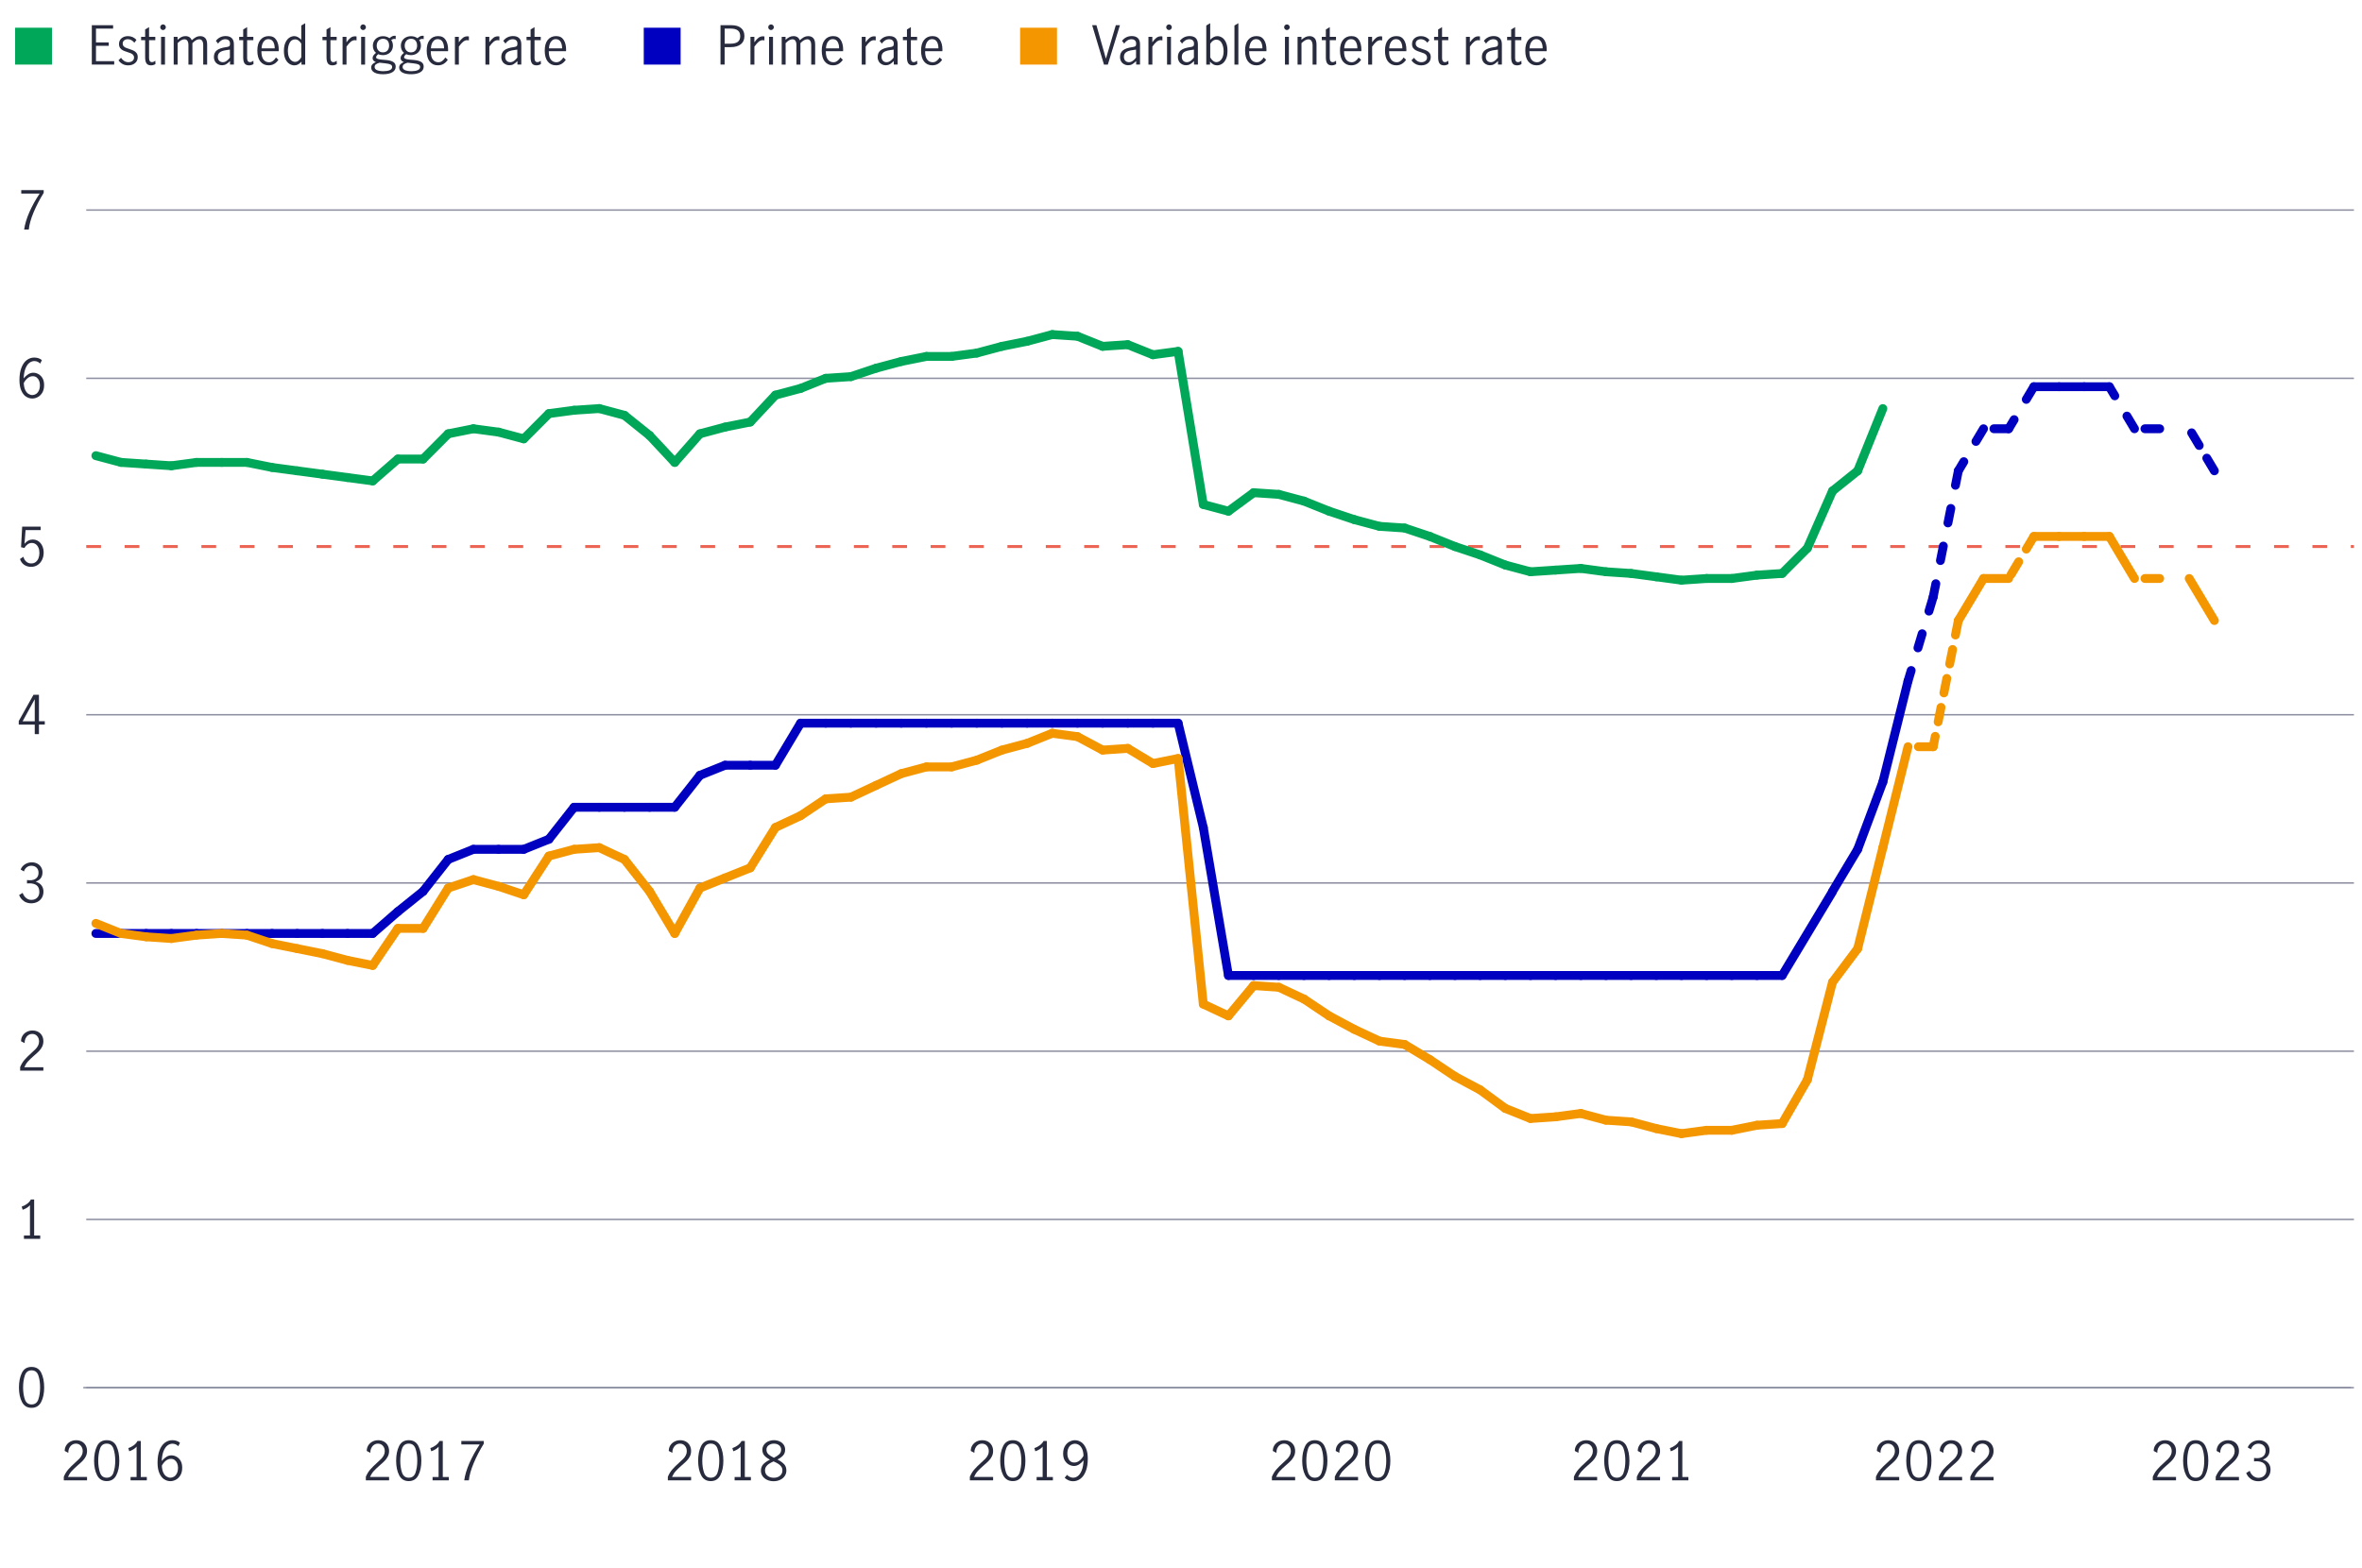 <?xml version="1.0" encoding="UTF-8"?><svg xmlns="http://www.w3.org/2000/svg" viewBox="0 0 800 531.34"><defs><style>.g,.h,.i,.j,.k,.l,.m,.n{fill:none;}.g,.h,.i,.j,.k,.n{stroke-linecap:round;stroke-width:3px;}.g,.h,.j,.l,.m{stroke-miterlimit:10;}.g,.j{stroke:#f49600;}.h,.i,.k{stroke:#0000c1;}.i,.j{stroke-dasharray:0 0 5 5;}.i,.k,.n{stroke-linejoin:round;}.o{fill:#00a758;}.p{fill:#0000c1;}.q{fill:#f49600;}.r{fill:#282b3e;}.k,.l{stroke-dasharray:0 0 5 8;}.l{stroke:#ec6453;}.m{stroke:#8e90a2;stroke-width:.5px;}.n{stroke:#00a758;}</style></defs><g id="a"/><g id="b"/><g id="c"/><g id="d"/><g id="e"><line class="m" x1="28.21" y1="470.1" x2="796.27" y2="470.1"/><g><g><path class="r" d="M7.44,474.96c-.68-1.32-1.02-2.96-1.02-4.91s.33-3.62,.99-4.96,1.75-2.01,3.28-2.01,2.63,.67,3.29,2.01c.65,1.34,.98,2.99,.98,4.96s-.34,3.59-1.02,4.91c-.68,1.32-1.76,1.98-3.25,1.98s-2.57-.66-3.25-1.98Zm5.55-.91c.4-1.16,.59-2.49,.59-4s-.19-2.87-.58-4.05c-.39-1.18-1.16-1.76-2.31-1.76s-1.91,.59-2.29,1.76c-.39,1.18-.58,2.53-.58,4.05s.2,2.85,.59,4c.4,1.16,1.16,1.74,2.29,1.74s1.91-.58,2.3-1.74Z"/><path class="r" d="M10.15,418.58v-10.3c-.56,.67-1.39,1.19-2.48,1.57l-.32-1.08c.67-.22,1.28-.53,1.84-.95,.55-.41,.98-.9,1.28-1.47h1.1v12.22h2.05v1.12h-5.51v-1.12h2.05Z"/><path class="r" d="M8.31,359.04c.59-.68,1.35-1.44,2.28-2.27,.61-.54,1.09-.99,1.44-1.35,.35-.36,.64-.76,.86-1.19,.23-.43,.34-.9,.34-1.4,0-.72-.21-1.33-.63-1.82-.42-.49-.98-.74-1.67-.74-.53,0-.99,.15-1.39,.44s-.71,.68-.92,1.15c-.21,.47-.3,.98-.28,1.52l-1.21-.63c-.01-.67,.15-1.28,.49-1.84s.8-.99,1.39-1.31c.59-.32,1.26-.49,1.99-.49s1.41,.16,1.97,.48c.56,.32,.98,.75,1.28,1.31s.44,1.17,.44,1.85-.14,1.28-.41,1.83c-.28,.55-.62,1.03-1.03,1.46s-.97,.94-1.67,1.54c-.85,.73-1.54,1.39-2.07,1.97s-.95,1.25-1.28,2.01h6.46v1.15H6.82v-1.22c.4-.95,.89-1.76,1.49-2.45Z"/><path class="r" d="M8.08,305.25c-.74-.49-1.28-1.17-1.6-2.03l1.19-.74c.24,.7,.62,1.27,1.14,1.71,.52,.44,1.12,.67,1.79,.67,.82,0,1.47-.24,1.97-.72,.5-.48,.75-1.13,.75-1.94,0-1.06-.3-1.81-.9-2.27-.6-.46-1.44-.68-2.52-.68-.32,0-.58,.01-.76,.04v-1.15c.29,.05,.61,.07,.97,.07,.95,0,1.67-.23,2.18-.68s.76-1.07,.76-1.84-.22-1.31-.67-1.75c-.44-.43-1.04-.65-1.78-.65-.6,0-1.12,.18-1.58,.55s-.75,.83-.91,1.38l-1.12-.65c.29-.73,.77-1.32,1.46-1.76,.68-.44,1.47-.67,2.36-.67,.68,0,1.3,.15,1.84,.44,.55,.29,.97,.7,1.28,1.22,.31,.52,.46,1.09,.46,1.73,0,.76-.18,1.39-.54,1.91s-.94,.94-1.75,1.26c.85,.24,1.5,.66,1.95,1.25s.67,1.29,.67,2.08-.18,1.51-.54,2.11c-.36,.6-.85,1.06-1.49,1.39-.63,.32-1.34,.49-2.13,.49-.92,0-1.76-.25-2.5-.74Z"/><path class="r" d="M11.77,245.48H6.35v-1.21l4.99-8.89h1.85v8.96h1.98v1.13h-1.98v3.24h-1.42v-3.24Zm0-1.13v-7.45h-.02l-4.09,7.45h4.1Z"/><path class="r" d="M8.17,191.33c-.66-.46-1.13-1.11-1.4-1.95l1.15-.77c.18,.7,.51,1.25,.98,1.66,.47,.41,1.03,.61,1.67,.61s1.13-.17,1.55-.5,.73-.77,.93-1.31,.3-1.12,.3-1.73c0-.7-.11-1.3-.34-1.82-.23-.52-.54-.91-.93-1.18-.39-.27-.83-.4-1.3-.4-.53,0-1.01,.16-1.46,.49-.44,.32-.8,.73-1.06,1.22l-1.13-.27,.38-6.97h6.26v1.17h-5.11l-.36,4.64c.78-.96,1.7-1.44,2.75-1.44,.79,0,1.47,.21,2.03,.62,.56,.41,.99,.96,1.28,1.64,.29,.68,.43,1.4,.43,2.17,0,.86-.17,1.67-.52,2.4-.35,.74-.85,1.33-1.49,1.76-.65,.44-1.4,.66-2.27,.66s-1.66-.23-2.32-.69Z"/><path class="r" d="M8.8,134.36c-.66-.44-1.19-1.14-1.6-2.08-.41-.94-.61-2.12-.61-3.54,0-1.64,.22-3.04,.67-4.18,.44-1.15,1.04-2,1.8-2.57,.76-.57,1.6-.86,2.52-.86,.52,0,1,.07,1.45,.22,.45,.14,.84,.37,1.16,.67l-.58,1.15c-.54-.56-1.21-.85-2-.85-.56,0-1.11,.2-1.64,.58-.53,.39-.97,1.02-1.33,1.9-.36,.88-.57,2-.63,3.38,.49-.59,1.01-1.05,1.56-1.4s1.11-.51,1.68-.51c.61,0,1.2,.15,1.76,.46,.56,.31,1.03,.77,1.39,1.39,.36,.62,.54,1.4,.54,2.32,0,1.06-.21,1.93-.63,2.61-.42,.68-.94,1.18-1.55,1.49-.61,.31-1.22,.47-1.82,.47-.77,0-1.48-.22-2.14-.67Zm3.37-.88c.4-.24,.72-.62,.97-1.12s.38-1.15,.38-1.92c0-.5-.09-.98-.27-1.44-.18-.46-.45-.83-.81-1.12-.36-.29-.79-.43-1.3-.43-.66,0-1.25,.22-1.77,.65-.52,.43-.96,.98-1.32,1.64,.04,1,.21,1.8,.51,2.41,.31,.61,.67,1.05,1.1,1.3s.85,.39,1.27,.39,.85-.12,1.24-.36Z"/><path class="r" d="M9.95,71.87c.93-2.12,2.09-4.21,3.48-6.29H7.2v-1.17h7.6v.94c-1.33,2.12-2.47,4.31-3.41,6.56-.94,2.25-1.49,4.2-1.63,5.84h-1.58c.25-1.8,.84-3.76,1.77-5.88Z"/></g><g><line class="m" x1="29.21" y1="470.1" x2="797.27" y2="470.1"/><line class="m" x1="29.21" y1="413.11" x2="797.27" y2="413.11"/><line class="m" x1="29.21" y1="356.12" x2="797.27" y2="356.12"/><line class="m" x1="29.21" y1="299.13" x2="797.27" y2="299.13"/><line class="m" x1="29.21" y1="242.14" x2="797.27" y2="242.14"/><line class="l" x1="29.21" y1="185.15" x2="797.27" y2="185.15"/><line class="m" x1="29.21" y1="128.16" x2="797.27" y2="128.16"/><line class="m" x1="29.21" y1="71.16" x2="797.27" y2="71.16"/></g></g><g><g><line class="h" x1="41" y1="316.23" x2="32.47" y2="316.23"/><line class="h" x1="49.52" y1="316.23" x2="41" y2="316.23"/><line class="h" x1="58.04" y1="316.23" x2="49.52" y2="316.23"/><line class="h" x1="66.57" y1="316.23" x2="58.04" y2="316.23"/><line class="h" x1="75.09" y1="316.23" x2="66.57" y2="316.23"/><line class="h" x1="83.62" y1="316.23" x2="75.09" y2="316.23"/><line class="h" x1="92.14" y1="316.23" x2="83.62" y2="316.23"/><line class="h" x1="100.67" y1="316.23" x2="92.14" y2="316.23"/><line class="h" x1="109.19" y1="316.23" x2="100.67" y2="316.23"/><line class="h" x1="117.72" y1="316.23" x2="109.19" y2="316.23"/><line class="h" x1="126.24" y1="316.23" x2="117.72" y2="316.23"/><line class="h" x1="134.76" y1="308.82" x2="126.24" y2="316.23"/><line class="h" x1="143.29" y1="301.98" x2="134.76" y2="308.82"/><line class="h" x1="151.81" y1="291.15" x2="143.29" y2="301.98"/><line class="h" x1="160.34" y1="287.73" x2="151.81" y2="291.15"/><line class="h" x1="168.86" y1="287.73" x2="160.34" y2="287.73"/><line class="h" x1="177.39" y1="287.73" x2="168.86" y2="287.73"/><line class="h" x1="185.91" y1="284.31" x2="177.39" y2="287.73"/><line class="h" x1="194.44" y1="273.48" x2="185.91" y2="284.31"/><line class="h" x1="202.96" y1="273.48" x2="194.44" y2="273.48"/><line class="h" x1="211.49" y1="273.48" x2="202.96" y2="273.48"/><line class="h" x1="220.01" y1="273.48" x2="211.49" y2="273.48"/><line class="h" x1="228.53" y1="273.48" x2="220.01" y2="273.48"/><line class="h" x1="237.06" y1="262.66" x2="228.53" y2="273.48"/><line class="h" x1="245.58" y1="259.24" x2="237.06" y2="262.66"/><line class="h" x1="254.11" y1="259.24" x2="245.58" y2="259.24"/><line class="h" x1="262.63" y1="259.24" x2="254.11" y2="259.24"/><line class="h" x1="271.16" y1="244.99" x2="262.63" y2="259.24"/><line class="h" x1="279.68" y1="244.99" x2="271.16" y2="244.99"/><line class="h" x1="288.21" y1="244.99" x2="279.68" y2="244.99"/><line class="h" x1="296.73" y1="244.99" x2="288.21" y2="244.99"/><line class="h" x1="305.25" y1="244.99" x2="296.73" y2="244.99"/><line class="h" x1="313.78" y1="244.99" x2="305.25" y2="244.99"/><line class="h" x1="322.3" y1="244.99" x2="313.78" y2="244.99"/><line class="h" x1="330.83" y1="244.99" x2="322.3" y2="244.99"/><line class="h" x1="339.35" y1="244.99" x2="330.83" y2="244.99"/><line class="h" x1="347.88" y1="244.99" x2="339.35" y2="244.99"/><line class="h" x1="356.4" y1="244.99" x2="347.88" y2="244.99"/><line class="h" x1="364.93" y1="244.99" x2="356.4" y2="244.99"/><line class="h" x1="373.45" y1="244.99" x2="364.93" y2="244.99"/><line class="h" x1="381.97" y1="244.99" x2="373.45" y2="244.99"/><line class="h" x1="390.5" y1="244.99" x2="381.97" y2="244.99"/><line class="h" x1="399.02" y1="244.99" x2="390.5" y2="244.99"/><line class="h" x1="407.55" y1="280.32" x2="399.02" y2="244.99"/><line class="h" x1="416.07" y1="330.47" x2="407.55" y2="280.32"/><line class="h" x1="424.6" y1="330.47" x2="416.07" y2="330.47"/><line class="h" x1="433.12" y1="330.47" x2="424.6" y2="330.47"/><line class="h" x1="441.65" y1="330.47" x2="433.12" y2="330.47"/><line class="h" x1="450.17" y1="330.47" x2="441.65" y2="330.47"/><line class="h" x1="458.7" y1="330.47" x2="450.17" y2="330.47"/><line class="h" x1="467.22" y1="330.47" x2="458.7" y2="330.47"/><line class="h" x1="475.74" y1="330.47" x2="467.22" y2="330.47"/><line class="h" x1="484.27" y1="330.47" x2="475.74" y2="330.47"/><line class="h" x1="492.79" y1="330.47" x2="484.27" y2="330.47"/><line class="h" x1="501.32" y1="330.47" x2="492.79" y2="330.47"/><line class="h" x1="509.84" y1="330.47" x2="501.32" y2="330.47"/><line class="h" x1="518.37" y1="330.47" x2="509.84" y2="330.47"/><line class="h" x1="526.89" y1="330.47" x2="518.37" y2="330.47"/><line class="h" x1="535.42" y1="330.47" x2="526.89" y2="330.47"/><line class="h" x1="543.94" y1="330.47" x2="535.42" y2="330.47"/><line class="h" x1="552.46" y1="330.47" x2="543.94" y2="330.47"/><line class="h" x1="560.99" y1="330.47" x2="552.46" y2="330.47"/><line class="h" x1="569.51" y1="330.47" x2="560.99" y2="330.47"/><line class="h" x1="578.04" y1="330.47" x2="569.51" y2="330.47"/><line class="h" x1="586.56" y1="330.47" x2="578.04" y2="330.47"/><line class="h" x1="595.09" y1="330.47" x2="586.56" y2="330.47"/><line class="h" x1="603.61" y1="330.47" x2="595.09" y2="330.47"/><line class="h" x1="620.5" y1="302.36" x2="603.61" y2="330.47"/><line class="h" x1="629.19" y1="287.73" x2="620.66" y2="301.98"/><line class="h" x1="637.71" y1="264.93" x2="629.19" y2="287.73"/><line class="h" x1="646.23" y1="230.74" x2="637.71" y2="264.93"/><line class="k" x1="654.76" y1="202.24" x2="646.23" y2="230.74"/><line class="k" x1="663.28" y1="159.5" x2="654.76" y2="202.24"/><line class="k" x1="671.81" y1="145.25" x2="663.28" y2="159.5"/><line class="k" x1="680.33" y1="145.25" x2="671.81" y2="145.25"/><line class="k" x1="688.86" y1="131.01" x2="680.33" y2="145.25"/><line class="h" x1="697.38" y1="131.01" x2="688.86" y2="131.01"/><line class="h" x1="705.91" y1="131.01" x2="697.38" y2="131.01"/><line class="h" x1="714.43" y1="131.01" x2="705.91" y2="131.01"/><line class="k" x1="722.95" y1="145.25" x2="714.43" y2="131.01"/><line class="k" x1="731.48" y1="145.25" x2="722.95" y2="145.25"/><line class="i" x1="750" y1="159.5" x2="741.48" y2="145.25"/></g><g><line class="g" x1="41" y1="316.23" x2="32.47" y2="312.81"/><line class="g" x1="49.52" y1="317.37" x2="41" y2="316.23"/><line class="g" x1="58.04" y1="317.94" x2="49.52" y2="317.37"/><line class="g" x1="66.57" y1="316.8" x2="58.04" y2="317.94"/><line class="g" x1="75.09" y1="316.23" x2="66.57" y2="316.8"/><line class="g" x1="83.62" y1="316.8" x2="75.09" y2="316.23"/><line class="g" x1="92.14" y1="319.65" x2="83.62" y2="316.8"/><line class="g" x1="100.67" y1="321.36" x2="92.14" y2="319.65"/><line class="g" x1="109.19" y1="323.07" x2="100.67" y2="321.36"/><line class="g" x1="117.72" y1="325.35" x2="109.19" y2="323.07"/><line class="g" x1="126.24" y1="327.06" x2="117.72" y2="325.35"/><line class="g" x1="134.76" y1="314.52" x2="126.24" y2="327.06"/><line class="g" x1="143.29" y1="314.52" x2="134.76" y2="314.52"/><line class="g" x1="151.81" y1="300.84" x2="143.29" y2="314.52"/><line class="g" x1="160.34" y1="297.99" x2="151.81" y2="300.84"/><line class="g" x1="168.86" y1="300.27" x2="160.34" y2="297.99"/><line class="g" x1="177.39" y1="303.12" x2="168.86" y2="300.27"/><line class="g" x1="185.91" y1="290.01" x2="177.39" y2="303.12"/><line class="g" x1="194.44" y1="287.73" x2="185.91" y2="290.01"/><line class="g" x1="202.96" y1="287.16" x2="194.44" y2="287.73"/><line class="g" x1="211.49" y1="291.15" x2="202.96" y2="287.16"/><line class="g" x1="220.01" y1="301.98" x2="211.49" y2="291.15"/><line class="g" x1="228.53" y1="316.23" x2="220.01" y2="301.98"/><line class="g" x1="237.06" y1="300.84" x2="228.53" y2="316.23"/><line class="g" x1="245.58" y1="297.42" x2="237.06" y2="300.84"/><line class="g" x1="254.11" y1="294" x2="245.58" y2="297.42"/><line class="g" x1="262.63" y1="280.32" x2="254.11" y2="294"/><line class="g" x1="271.16" y1="276.33" x2="262.63" y2="280.32"/><line class="g" x1="279.68" y1="270.63" x2="271.16" y2="276.33"/><line class="g" x1="288.21" y1="270.06" x2="279.68" y2="270.63"/><line class="g" x1="296.73" y1="266.07" x2="288.21" y2="270.06"/><line class="g" x1="305.25" y1="262.09" x2="296.73" y2="266.07"/><line class="g" x1="313.78" y1="259.81" x2="305.25" y2="262.09"/><line class="g" x1="322.3" y1="259.81" x2="313.78" y2="259.81"/><line class="g" x1="330.83" y1="257.53" x2="322.3" y2="259.81"/><line class="g" x1="339.35" y1="254.11" x2="330.83" y2="257.53"/><line class="g" x1="347.88" y1="251.83" x2="339.35" y2="254.11"/><line class="g" x1="356.4" y1="248.41" x2="347.88" y2="251.83"/><line class="g" x1="364.93" y1="249.55" x2="356.4" y2="248.41"/><line class="g" x1="373.45" y1="254.11" x2="364.93" y2="249.55"/><line class="g" x1="381.97" y1="253.54" x2="373.45" y2="254.11"/><line class="g" x1="390.5" y1="258.67" x2="381.97" y2="253.54"/><line class="g" x1="399.02" y1="256.96" x2="390.5" y2="258.67"/><line class="g" x1="407.55" y1="340.16" x2="399.02" y2="256.96"/><line class="g" x1="416.07" y1="344.15" x2="407.55" y2="340.16"/><line class="g" x1="424.6" y1="333.89" x2="416.07" y2="344.15"/><line class="g" x1="433.12" y1="334.46" x2="424.6" y2="333.89"/><line class="g" x1="441.65" y1="338.45" x2="433.12" y2="334.46"/><line class="g" x1="450.17" y1="344.15" x2="441.65" y2="338.45"/><line class="g" x1="458.7" y1="348.71" x2="450.17" y2="344.15"/><line class="g" x1="467.22" y1="352.7" x2="458.7" y2="348.71"/><line class="g" x1="475.74" y1="353.84" x2="467.22" y2="352.7"/><line class="g" x1="484.27" y1="358.97" x2="475.74" y2="353.84"/><line class="g" x1="492.79" y1="364.67" x2="484.27" y2="358.97"/><line class="g" x1="501.32" y1="369.23" x2="492.79" y2="364.67"/><line class="g" x1="509.84" y1="375.5" x2="501.32" y2="369.23"/><line class="g" x1="518.37" y1="378.92" x2="509.84" y2="375.5"/><line class="g" x1="526.89" y1="378.35" x2="518.37" y2="378.92"/><line class="g" x1="535.42" y1="377.21" x2="526.89" y2="378.35"/><line class="g" x1="543.94" y1="379.49" x2="535.42" y2="377.21"/><line class="g" x1="552.46" y1="380.06" x2="543.94" y2="379.49"/><line class="g" x1="560.99" y1="382.34" x2="552.46" y2="380.06"/><line class="g" x1="569.51" y1="384.05" x2="560.99" y2="382.34"/><line class="g" x1="578.04" y1="382.91" x2="569.51" y2="384.05"/><line class="g" x1="586.56" y1="382.91" x2="578.04" y2="382.91"/><line class="g" x1="595.09" y1="381.2" x2="586.56" y2="382.91"/><line class="g" x1="603.61" y1="380.63" x2="595.09" y2="381.2"/><line class="g" x1="612.14" y1="365.81" x2="603.61" y2="380.63"/><line class="g" x1="620.66" y1="332.75" x2="612.14" y2="365.81"/><line class="g" x1="629.19" y1="321.36" x2="620.66" y2="332.75"/><line class="g" x1="637.71" y1="287.16" x2="629.19" y2="321.36"/><line class="g" x1="646.23" y1="252.97" x2="637.71" y2="287.16"/><line class="j" x1="654.76" y1="252.97" x2="646.23" y2="252.97"/><line class="j" x1="663.28" y1="210.22" x2="654.76" y2="252.97"/><line class="g" x1="671.81" y1="195.98" x2="663.28" y2="210.22"/><line class="g" x1="680.33" y1="195.98" x2="671.81" y2="195.98"/><line class="j" x1="688.86" y1="181.73" x2="680.33" y2="195.98"/><line class="g" x1="697.38" y1="181.73" x2="688.86" y2="181.73"/><line class="g" x1="705.91" y1="181.73" x2="697.38" y2="181.73"/><line class="g" x1="714.43" y1="181.73" x2="705.91" y2="181.73"/><line class="g" x1="722.95" y1="195.98" x2="714.43" y2="181.73"/><line class="j" x1="731.48" y1="195.98" x2="722.95" y2="195.98"/><line class="g" x1="750" y1="210.22" x2="741.48" y2="195.98"/></g><g><line class="n" x1="41" y1="156.65" x2="32.47" y2="154.37"/><line class="n" x1="49.52" y1="157.22" x2="41" y2="156.65"/><line class="n" x1="58.04" y1="157.79" x2="49.52" y2="157.22"/><line class="n" x1="66.57" y1="156.65" x2="58.04" y2="157.79"/><line class="n" x1="75.09" y1="156.65" x2="66.57" y2="156.65"/><line class="n" x1="83.62" y1="156.65" x2="75.09" y2="156.65"/><line class="n" x1="92.14" y1="158.36" x2="83.62" y2="156.65"/><line class="n" x1="100.67" y1="159.5" x2="92.14" y2="158.36"/><line class="n" x1="109.19" y1="160.64" x2="100.67" y2="159.5"/><line class="n" x1="117.72" y1="161.78" x2="109.19" y2="160.64"/><line class="n" x1="126.24" y1="162.92" x2="117.72" y2="161.78"/><line class="n" x1="134.76" y1="155.51" x2="126.24" y2="162.92"/><line class="n" x1="143.29" y1="155.51" x2="134.76" y2="155.51"/><line class="n" x1="151.81" y1="146.96" x2="143.29" y2="155.51"/><line class="n" x1="160.34" y1="145.25" x2="151.81" y2="146.96"/><line class="n" x1="168.86" y1="146.39" x2="160.34" y2="145.25"/><line class="n" x1="177.39" y1="148.67" x2="168.86" y2="146.39"/><line class="n" x1="185.91" y1="140.12" x2="177.39" y2="148.67"/><line class="n" x1="194.44" y1="138.98" x2="185.91" y2="140.12"/><line class="n" x1="202.96" y1="138.41" x2="194.44" y2="138.98"/><line class="n" x1="211.49" y1="140.69" x2="202.96" y2="138.41"/><line class="n" x1="220.01" y1="147.53" x2="211.49" y2="140.69"/><line class="n" x1="228.53" y1="156.65" x2="220.01" y2="147.53"/><line class="n" x1="237.06" y1="146.96" x2="228.53" y2="156.65"/><line class="n" x1="245.58" y1="144.68" x2="237.06" y2="146.96"/><line class="n" x1="254.11" y1="142.97" x2="245.58" y2="144.68"/><line class="n" x1="262.63" y1="133.86" x2="254.11" y2="142.97"/><line class="n" x1="271.16" y1="131.58" x2="262.63" y2="133.86"/><line class="n" x1="279.68" y1="128.16" x2="271.16" y2="131.58"/><line class="n" x1="288.21" y1="127.59" x2="279.68" y2="128.16"/><line class="n" x1="296.73" y1="124.74" x2="288.21" y2="127.59"/><line class="n" x1="305.25" y1="122.46" x2="296.73" y2="124.74"/><line class="n" x1="313.78" y1="120.75" x2="305.25" y2="122.46"/><line class="n" x1="322.3" y1="120.75" x2="313.78" y2="120.75"/><line class="n" x1="330.83" y1="119.61" x2="322.3" y2="120.75"/><line class="n" x1="339.35" y1="117.33" x2="330.83" y2="119.61"/><line class="n" x1="347.88" y1="115.62" x2="339.35" y2="117.33"/><line class="n" x1="356.4" y1="113.34" x2="347.88" y2="115.62"/><line class="n" x1="364.93" y1="113.91" x2="356.4" y2="113.34"/><line class="n" x1="373.45" y1="117.33" x2="364.93" y2="113.91"/><line class="n" x1="381.97" y1="116.76" x2="373.45" y2="117.33"/><line class="n" x1="390.5" y1="120.18" x2="381.97" y2="116.76"/><line class="n" x1="399.02" y1="119.04" x2="390.5" y2="120.18"/><line class="n" x1="407.55" y1="170.9" x2="399.02" y2="119.04"/><line class="n" x1="416.07" y1="173.18" x2="407.55" y2="170.9"/><line class="n" x1="424.6" y1="166.91" x2="416.07" y2="173.18"/><line class="n" x1="433.12" y1="167.48" x2="424.6" y2="166.91"/><line class="n" x1="441.65" y1="169.76" x2="433.12" y2="167.48"/><line class="n" x1="450.17" y1="173.18" x2="441.65" y2="169.76"/><line class="n" x1="458.7" y1="176.03" x2="450.17" y2="173.18"/><line class="n" x1="467.22" y1="178.31" x2="458.7" y2="176.03"/><line class="n" x1="475.74" y1="178.88" x2="467.22" y2="178.31"/><line class="n" x1="484.27" y1="181.73" x2="475.74" y2="178.88"/><line class="n" x1="492.79" y1="185.15" x2="484.27" y2="181.73"/><line class="n" x1="501.32" y1="188" x2="492.79" y2="185.15"/><line class="n" x1="509.84" y1="191.42" x2="501.32" y2="188"/><line class="n" x1="518.37" y1="193.7" x2="509.84" y2="191.42"/><line class="n" x1="526.89" y1="193.13" x2="518.37" y2="193.7"/><line class="n" x1="535.42" y1="192.56" x2="526.89" y2="193.13"/><line class="n" x1="543.94" y1="193.7" x2="535.42" y2="192.56"/><line class="n" x1="552.46" y1="194.27" x2="543.94" y2="193.7"/><line class="n" x1="560.99" y1="195.41" x2="552.46" y2="194.27"/><line class="n" x1="569.51" y1="196.55" x2="560.99" y2="195.41"/><line class="n" x1="578.04" y1="195.98" x2="569.51" y2="196.55"/><line class="n" x1="586.56" y1="195.98" x2="578.04" y2="195.98"/><line class="n" x1="595.09" y1="194.84" x2="586.56" y2="195.98"/><line class="n" x1="603.61" y1="194.27" x2="595.09" y2="194.84"/><line class="n" x1="612.14" y1="185.72" x2="603.61" y2="194.27"/><line class="n" x1="620.66" y1="166.34" x2="612.14" y2="185.72"/><line class="n" x1="629.19" y1="159.5" x2="620.66" y2="166.34"/><line class="n" x1="637.71" y1="138.41" x2="629.19" y2="159.5"/></g></g><g><g><path class="r" d="M730.63,497.84c.59-.68,1.35-1.44,2.28-2.27,.61-.54,1.09-.99,1.44-1.35,.35-.36,.64-.76,.86-1.19,.23-.43,.34-.9,.34-1.4,0-.72-.21-1.33-.63-1.82-.42-.49-.98-.74-1.67-.74-.53,0-.99,.15-1.39,.44s-.71,.68-.92,1.15c-.21,.47-.3,.98-.28,1.52l-1.21-.63c-.01-.67,.15-1.28,.49-1.84s.8-.99,1.39-1.31c.59-.32,1.26-.49,1.99-.49s1.41,.16,1.97,.48c.56,.32,.98,.75,1.28,1.31s.44,1.17,.44,1.85-.14,1.28-.41,1.83c-.28,.55-.62,1.03-1.03,1.46s-.97,.94-1.67,1.54c-.85,.73-1.54,1.39-2.07,1.97s-.95,1.25-1.28,2.01h6.46v1.15h-7.87v-1.22c.4-.95,.89-1.76,1.49-2.45Z"/><path class="r" d="M740.43,499.78c-.68-1.32-1.02-2.96-1.02-4.91s.33-3.62,.99-4.96,1.75-2.01,3.28-2.01,2.63,.67,3.29,2.01c.65,1.34,.98,2.99,.98,4.96s-.34,3.59-1.02,4.91c-.68,1.32-1.76,1.98-3.25,1.98s-2.57-.66-3.25-1.98Zm5.55-.91c.4-1.16,.59-2.49,.59-4s-.19-2.87-.58-4.05c-.39-1.18-1.16-1.76-2.31-1.76s-1.91,.59-2.29,1.76c-.39,1.18-.58,2.53-.58,4.05s.2,2.85,.59,4c.4,1.16,1.16,1.74,2.29,1.74s1.91-.58,2.3-1.74Z"/><path class="r" d="M751.95,497.84c.59-.68,1.35-1.44,2.28-2.27,.61-.54,1.09-.99,1.44-1.35,.35-.36,.64-.76,.86-1.19,.23-.43,.34-.9,.34-1.4,0-.72-.21-1.33-.63-1.82-.42-.49-.98-.74-1.67-.74-.53,0-.99,.15-1.39,.44s-.71,.68-.92,1.15c-.21,.47-.3,.98-.28,1.52l-1.21-.63c-.01-.67,.15-1.28,.49-1.84s.8-.99,1.39-1.31c.59-.32,1.26-.49,1.99-.49s1.41,.16,1.97,.48c.56,.32,.98,.75,1.28,1.31s.44,1.17,.44,1.85-.14,1.28-.41,1.83c-.28,.55-.62,1.03-1.03,1.46s-.97,.94-1.67,1.54c-.85,.73-1.54,1.39-2.07,1.97s-.95,1.25-1.28,2.01h6.46v1.15h-7.87v-1.22c.4-.95,.89-1.76,1.49-2.45Z"/><path class="r" d="M762.38,501.04c-.74-.49-1.28-1.17-1.6-2.03l1.19-.74c.24,.7,.62,1.27,1.14,1.71,.52,.44,1.12,.67,1.79,.67,.82,0,1.47-.24,1.97-.72,.5-.48,.75-1.13,.75-1.94,0-1.06-.3-1.81-.9-2.27-.6-.46-1.44-.68-2.52-.68-.32,0-.58,.01-.76,.04v-1.15c.29,.05,.61,.07,.97,.07,.95,0,1.67-.23,2.18-.68s.76-1.07,.76-1.84-.22-1.31-.67-1.75c-.44-.43-1.04-.65-1.78-.65-.6,0-1.12,.18-1.58,.55s-.75,.83-.91,1.38l-1.12-.65c.29-.73,.77-1.32,1.46-1.76,.68-.44,1.47-.67,2.36-.67,.68,0,1.3,.15,1.84,.44,.55,.29,.97,.7,1.28,1.22,.31,.52,.46,1.09,.46,1.73,0,.76-.18,1.39-.54,1.91s-.94,.94-1.75,1.26c.85,.24,1.5,.66,1.95,1.25s.67,1.29,.67,2.08-.18,1.51-.54,2.11c-.36,.6-.85,1.06-1.49,1.39-.63,.32-1.34,.49-2.13,.49-.92,0-1.76-.25-2.5-.74Z"/></g><g><path class="r" d="M636.87,497.84c.59-.68,1.35-1.44,2.28-2.27,.61-.54,1.09-.99,1.44-1.35,.35-.36,.64-.76,.86-1.19,.23-.43,.34-.9,.34-1.4,0-.72-.21-1.33-.63-1.82-.42-.49-.98-.74-1.67-.74-.53,0-.99,.15-1.39,.44s-.71,.68-.92,1.15c-.21,.47-.3,.98-.28,1.52l-1.21-.63c-.01-.67,.15-1.28,.49-1.84s.8-.99,1.39-1.31c.59-.32,1.26-.49,1.99-.49s1.41,.16,1.97,.48c.56,.32,.98,.75,1.28,1.31s.44,1.17,.44,1.85-.14,1.28-.41,1.83c-.28,.55-.62,1.03-1.03,1.46s-.97,.94-1.67,1.54c-.85,.73-1.54,1.39-2.07,1.97s-.95,1.25-1.28,2.01h6.46v1.15h-7.87v-1.22c.4-.95,.89-1.76,1.49-2.45Z"/><path class="r" d="M646.66,499.78c-.68-1.32-1.02-2.96-1.02-4.91s.33-3.62,.99-4.96,1.75-2.01,3.28-2.01,2.63,.67,3.29,2.01c.65,1.34,.98,2.99,.98,4.96s-.34,3.59-1.02,4.91c-.68,1.32-1.76,1.98-3.25,1.98s-2.57-.66-3.25-1.98Zm5.55-.91c.4-1.16,.59-2.49,.59-4s-.19-2.87-.58-4.05c-.39-1.18-1.16-1.76-2.31-1.76s-1.91,.59-2.29,1.76c-.39,1.18-.58,2.53-.58,4.05s.2,2.85,.59,4c.4,1.16,1.16,1.74,2.29,1.74s1.91-.58,2.3-1.74Z"/><path class="r" d="M658.18,497.84c.59-.68,1.35-1.44,2.28-2.27,.61-.54,1.09-.99,1.44-1.35,.35-.36,.64-.76,.86-1.19,.23-.43,.34-.9,.34-1.4,0-.72-.21-1.33-.63-1.82-.42-.49-.98-.74-1.67-.74-.53,0-.99,.15-1.39,.44s-.71,.68-.92,1.15c-.21,.47-.3,.98-.28,1.52l-1.21-.63c-.01-.67,.15-1.28,.49-1.84s.8-.99,1.39-1.31c.59-.32,1.26-.49,1.99-.49s1.41,.16,1.97,.48c.56,.32,.98,.75,1.28,1.31s.44,1.17,.44,1.85-.14,1.28-.41,1.83c-.28,.55-.62,1.03-1.03,1.46s-.97,.94-1.67,1.54c-.85,.73-1.54,1.39-2.07,1.97s-.95,1.25-1.28,2.01h6.46v1.15h-7.87v-1.22c.4-.95,.89-1.76,1.49-2.45Z"/><path class="r" d="M668.83,497.84c.59-.68,1.35-1.44,2.28-2.27,.61-.54,1.09-.99,1.44-1.35,.35-.36,.64-.76,.86-1.19,.23-.43,.34-.9,.34-1.4,0-.72-.21-1.33-.63-1.82-.42-.49-.98-.74-1.67-.74-.53,0-.99,.15-1.39,.44s-.71,.68-.92,1.15c-.21,.47-.3,.98-.28,1.52l-1.21-.63c-.01-.67,.15-1.28,.49-1.84s.8-.99,1.39-1.31c.59-.32,1.26-.49,1.99-.49s1.41,.16,1.97,.48c.56,.32,.98,.75,1.28,1.31s.44,1.17,.44,1.85-.14,1.28-.41,1.83c-.28,.55-.62,1.03-1.03,1.46s-.97,.94-1.67,1.54c-.85,.73-1.54,1.39-2.07,1.97s-.95,1.25-1.28,2.01h6.46v1.15h-7.87v-1.22c.4-.95,.89-1.76,1.49-2.45Z"/></g><g><path class="r" d="M534.57,497.84c.59-.68,1.35-1.44,2.28-2.27,.61-.54,1.09-.99,1.44-1.35,.35-.36,.64-.76,.86-1.19,.23-.43,.34-.9,.34-1.4,0-.72-.21-1.33-.63-1.82-.42-.49-.98-.74-1.67-.74-.53,0-.99,.15-1.39,.44s-.71,.68-.92,1.15c-.21,.47-.3,.98-.28,1.52l-1.21-.63c-.01-.67,.15-1.28,.49-1.84s.8-.99,1.39-1.31c.59-.32,1.26-.49,1.99-.49s1.41,.16,1.97,.48c.56,.32,.98,.75,1.28,1.31s.44,1.17,.44,1.85-.14,1.28-.41,1.83c-.28,.55-.62,1.03-1.03,1.46s-.97,.94-1.67,1.54c-.85,.73-1.54,1.39-2.07,1.97s-.95,1.25-1.28,2.01h6.46v1.15h-7.87v-1.22c.4-.95,.89-1.76,1.49-2.45Z"/><path class="r" d="M544.36,499.78c-.68-1.32-1.02-2.96-1.02-4.91s.33-3.62,.99-4.96,1.75-2.01,3.28-2.01,2.63,.67,3.29,2.01c.65,1.34,.98,2.99,.98,4.96s-.34,3.59-1.02,4.91c-.68,1.32-1.76,1.98-3.25,1.98s-2.57-.66-3.25-1.98Zm5.55-.91c.4-1.16,.59-2.49,.59-4s-.19-2.87-.58-4.05c-.39-1.18-1.16-1.76-2.31-1.76s-1.91,.59-2.29,1.76c-.39,1.18-.58,2.53-.58,4.05s.2,2.85,.59,4c.4,1.16,1.16,1.74,2.29,1.74s1.91-.58,2.3-1.74Z"/><path class="r" d="M555.88,497.84c.59-.68,1.35-1.44,2.28-2.27,.61-.54,1.09-.99,1.44-1.35,.35-.36,.64-.76,.86-1.19,.23-.43,.34-.9,.34-1.4,0-.72-.21-1.33-.63-1.82-.42-.49-.98-.74-1.67-.74-.53,0-.99,.15-1.39,.44s-.71,.68-.92,1.15c-.21,.47-.3,.98-.28,1.52l-1.21-.63c-.01-.67,.15-1.28,.49-1.84s.8-.99,1.39-1.31c.59-.32,1.26-.49,1.99-.49s1.41,.16,1.97,.48c.56,.32,.98,.75,1.28,1.31s.44,1.17,.44,1.85-.14,1.28-.41,1.83c-.28,.55-.62,1.03-1.03,1.46s-.97,.94-1.67,1.54c-.85,.73-1.54,1.39-2.07,1.97s-.95,1.25-1.28,2.01h6.46v1.15h-7.87v-1.22c.4-.95,.89-1.76,1.49-2.45Z"/><path class="r" d="M568.38,500.39v-10.3c-.56,.67-1.39,1.19-2.48,1.57l-.32-1.08c.67-.22,1.28-.53,1.84-.95,.55-.41,.98-.9,1.28-1.47h1.1v12.22h2.05v1.12h-5.51v-1.12h2.05Z"/></g><g><path class="r" d="M432.28,497.84c.59-.68,1.35-1.44,2.28-2.27,.61-.54,1.09-.99,1.44-1.35,.35-.36,.64-.76,.86-1.19,.23-.43,.34-.9,.34-1.4,0-.72-.21-1.33-.63-1.82-.42-.49-.98-.74-1.67-.74-.53,0-.99,.15-1.39,.44s-.71,.68-.92,1.15c-.21,.47-.3,.98-.28,1.52l-1.21-.63c-.01-.67,.15-1.28,.49-1.84s.8-.99,1.39-1.31c.59-.32,1.26-.49,1.99-.49s1.41,.16,1.97,.48c.56,.32,.98,.75,1.28,1.31s.44,1.17,.44,1.85-.14,1.28-.41,1.83c-.28,.55-.62,1.03-1.03,1.46s-.97,.94-1.67,1.54c-.85,.73-1.54,1.39-2.07,1.97s-.95,1.25-1.28,2.01h6.46v1.15h-7.87v-1.22c.4-.95,.89-1.76,1.49-2.45Z"/><path class="r" d="M442.07,499.78c-.68-1.32-1.02-2.96-1.02-4.91s.33-3.62,.99-4.96,1.75-2.01,3.28-2.01,2.63,.67,3.29,2.01c.65,1.34,.98,2.99,.98,4.96s-.34,3.59-1.02,4.91c-.68,1.32-1.76,1.98-3.25,1.98s-2.57-.66-3.25-1.98Zm5.55-.91c.4-1.16,.59-2.49,.59-4s-.19-2.87-.58-4.05c-.39-1.18-1.16-1.76-2.31-1.76s-1.91,.59-2.29,1.76c-.39,1.18-.58,2.53-.58,4.05s.2,2.85,.59,4c.4,1.16,1.16,1.74,2.29,1.74s1.91-.58,2.3-1.74Z"/><path class="r" d="M453.59,497.84c.59-.68,1.35-1.44,2.28-2.27,.61-.54,1.09-.99,1.44-1.35,.35-.36,.64-.76,.86-1.19,.23-.43,.34-.9,.34-1.4,0-.72-.21-1.33-.63-1.82-.42-.49-.98-.74-1.67-.74-.53,0-.99,.15-1.39,.44s-.71,.68-.92,1.15c-.21,.47-.3,.98-.28,1.52l-1.21-.63c-.01-.67,.15-1.28,.49-1.84s.8-.99,1.39-1.31c.59-.32,1.26-.49,1.99-.49s1.41,.16,1.97,.48c.56,.32,.98,.75,1.28,1.31s.44,1.17,.44,1.85-.14,1.28-.41,1.83c-.28,.55-.62,1.03-1.03,1.46s-.97,.94-1.67,1.54c-.85,.73-1.54,1.39-2.07,1.97s-.95,1.25-1.28,2.01h6.46v1.15h-7.87v-1.22c.4-.95,.89-1.76,1.49-2.45Z"/><path class="r" d="M463.38,499.78c-.68-1.32-1.02-2.96-1.02-4.91s.33-3.62,.99-4.96,1.75-2.01,3.28-2.01,2.63,.67,3.29,2.01c.65,1.34,.98,2.99,.98,4.96s-.34,3.59-1.02,4.91c-.68,1.32-1.76,1.98-3.25,1.98s-2.57-.66-3.25-1.98Zm5.55-.91c.4-1.16,.59-2.49,.59-4s-.19-2.87-.58-4.05c-.39-1.18-1.16-1.76-2.31-1.76s-1.91,.59-2.29,1.76c-.39,1.18-.58,2.53-.58,4.05s.2,2.85,.59,4c.4,1.16,1.16,1.74,2.29,1.74s1.91-.58,2.3-1.74Z"/></g><g><path class="r" d="M329.98,497.84c.59-.68,1.35-1.44,2.28-2.27,.61-.54,1.09-.99,1.44-1.35,.35-.36,.64-.76,.86-1.19,.23-.43,.34-.9,.34-1.4,0-.72-.21-1.33-.63-1.82-.42-.49-.98-.74-1.67-.74-.53,0-.99,.15-1.39,.44s-.71,.68-.92,1.15c-.21,.47-.3,.98-.28,1.52l-1.21-.63c-.01-.67,.15-1.28,.49-1.84s.8-.99,1.39-1.31c.59-.32,1.26-.49,1.99-.49s1.41,.16,1.97,.48c.56,.32,.98,.75,1.28,1.31s.44,1.17,.44,1.85-.14,1.28-.41,1.83c-.28,.55-.62,1.03-1.03,1.46s-.97,.94-1.67,1.54c-.85,.73-1.54,1.39-2.07,1.97s-.95,1.25-1.28,2.01h6.46v1.15h-7.87v-1.22c.4-.95,.89-1.76,1.49-2.45Z"/><path class="r" d="M339.78,499.78c-.68-1.32-1.02-2.96-1.02-4.91s.33-3.62,.99-4.96,1.75-2.01,3.28-2.01,2.63,.67,3.29,2.01c.65,1.34,.98,2.99,.98,4.96s-.34,3.59-1.02,4.91c-.68,1.32-1.76,1.98-3.25,1.98s-2.57-.66-3.25-1.98Zm5.55-.91c.4-1.16,.59-2.49,.59-4s-.19-2.87-.58-4.05c-.39-1.18-1.16-1.76-2.31-1.76s-1.91,.59-2.29,1.76c-.39,1.18-.58,2.53-.58,4.05s.2,2.85,.59,4c.4,1.16,1.16,1.74,2.29,1.74s1.91-.58,2.3-1.74Z"/><path class="r" d="M353.14,500.39v-10.3c-.56,.67-1.39,1.19-2.48,1.57l-.32-1.08c.67-.22,1.28-.53,1.84-.95,.55-.41,.98-.9,1.28-1.47h1.1v12.22h2.05v1.12h-5.51v-1.12h2.05Z"/><path class="r" d="M360.61,500.63l.77-.97c.68,.64,1.38,.95,2.09,.95,.56,0,1.1-.19,1.61-.58,.51-.39,.94-1.03,1.3-1.91,.36-.88,.56-2.01,.61-3.39-.47,.59-.98,1.05-1.53,1.4-.55,.34-1.12,.51-1.69,.51-.54,0-1.09-.14-1.66-.43-.56-.29-1.04-.74-1.44-1.37-.4-.62-.59-1.42-.59-2.38,0-1.04,.21-1.91,.63-2.59,.42-.68,.94-1.18,1.55-1.49,.61-.31,1.21-.47,1.8-.47,.78,0,1.5,.22,2.16,.67,.66,.44,1.19,1.13,1.6,2.07,.41,.94,.61,2.11,.61,3.53,0,1.64-.22,3.04-.67,4.19-.44,1.15-1.04,2.01-1.8,2.58-.76,.57-1.6,.86-2.52,.86-1.03,0-1.98-.39-2.84-1.17Zm5.03-5.81c.53-.43,.98-.98,1.34-1.64-.04-1-.21-1.8-.51-2.41s-.67-1.04-1.1-1.3c-.43-.25-.85-.38-1.27-.38-.44,0-.86,.12-1.26,.35-.4,.23-.72,.61-.96,1.12-.25,.51-.37,1.15-.37,1.92s.2,1.5,.6,2.1c.4,.59,.97,.89,1.72,.89,.67,0,1.27-.22,1.81-.65Z"/></g><g><path class="r" d="M227.69,497.84c.59-.68,1.35-1.44,2.28-2.27,.61-.54,1.09-.99,1.44-1.35,.35-.36,.64-.76,.86-1.19,.23-.43,.34-.9,.34-1.4,0-.72-.21-1.33-.63-1.82-.42-.49-.98-.74-1.67-.74-.53,0-.99,.15-1.39,.44s-.71,.68-.92,1.15c-.21,.47-.3,.98-.28,1.52l-1.21-.63c-.01-.67,.15-1.28,.49-1.84s.8-.99,1.39-1.31c.59-.32,1.26-.49,1.99-.49s1.41,.16,1.97,.48c.56,.32,.98,.75,1.28,1.31s.44,1.17,.44,1.85-.14,1.28-.41,1.83c-.28,.55-.62,1.03-1.03,1.46s-.97,.94-1.67,1.54c-.85,.73-1.54,1.39-2.07,1.97s-.95,1.25-1.28,2.01h6.46v1.15h-7.87v-1.22c.4-.95,.89-1.76,1.49-2.45Z"/><path class="r" d="M237.48,499.78c-.68-1.32-1.02-2.96-1.02-4.91s.33-3.62,.99-4.96,1.75-2.01,3.28-2.01,2.63,.67,3.29,2.01c.65,1.34,.98,2.99,.98,4.96s-.34,3.59-1.02,4.91c-.68,1.32-1.76,1.98-3.25,1.98s-2.57-.66-3.25-1.98Zm5.55-.91c.4-1.16,.59-2.49,.59-4s-.19-2.87-.58-4.05c-.39-1.18-1.16-1.76-2.31-1.76s-1.91,.59-2.29,1.76c-.39,1.18-.58,2.53-.58,4.05s.2,2.85,.59,4c.4,1.16,1.16,1.74,2.29,1.74s1.91-.58,2.3-1.74Z"/><path class="r" d="M250.85,500.39v-10.3c-.56,.67-1.39,1.19-2.48,1.57l-.32-1.08c.67-.22,1.28-.53,1.84-.95,.55-.41,.98-.9,1.28-1.47h1.1v12.22h2.05v1.12h-5.51v-1.12h2.05Z"/><path class="r" d="M265.55,496c.53,.55,.79,1.28,.79,2.18,0,.71-.19,1.33-.57,1.88-.38,.55-.9,.97-1.56,1.28s-1.39,.46-2.2,.46-1.5-.15-2.15-.44c-.65-.29-1.17-.71-1.56-1.25-.38-.54-.58-1.16-.58-1.85,0-.91,.27-1.65,.8-2.21,.53-.56,1.29-1.08,2.26-1.56-.82-.42-1.45-.89-1.9-1.4-.45-.51-.67-1.16-.67-1.95,0-.64,.18-1.2,.55-1.7,.37-.5,.85-.88,1.45-1.14,.6-.26,1.24-.4,1.91-.4s1.31,.13,1.89,.39c.58,.26,1.04,.63,1.39,1.11,.35,.48,.52,1.05,.52,1.71,0,.79-.23,1.44-.68,1.95-.46,.51-1.09,.97-1.91,1.38,.95,.49,1.69,1.01,2.21,1.57Zm-1.4,3.97c.56-.44,.85-1.05,.85-1.84,0-.5-.13-.94-.4-1.3-.26-.36-.6-.67-1-.92s-.93-.53-1.59-.83c-.62,.29-1.13,.56-1.53,.81-.4,.25-.72,.56-.98,.93-.26,.37-.39,.8-.39,1.29,0,.79,.28,1.41,.85,1.85,.56,.44,1.27,.67,2.11,.67s1.52-.22,2.09-.66Zm-3.92-7.32c.43,.4,1.06,.8,1.89,1.21,.79-.4,1.4-.8,1.82-1.21,.42-.41,.63-.92,.63-1.53s-.23-1.12-.69-1.49-1.05-.56-1.75-.56-1.26,.18-1.77,.54c-.51,.36-.76,.86-.76,1.51s.22,1.13,.65,1.53Z"/></g><g><path class="r" d="M125.4,497.84c.59-.68,1.35-1.44,2.28-2.27,.61-.54,1.09-.99,1.44-1.35,.35-.36,.64-.76,.86-1.19,.23-.43,.34-.9,.34-1.4,0-.72-.21-1.33-.63-1.82-.42-.49-.98-.74-1.67-.74-.53,0-.99,.15-1.39,.44s-.71,.68-.92,1.15c-.21,.47-.3,.98-.28,1.52l-1.21-.63c-.01-.67,.15-1.28,.49-1.84s.8-.99,1.39-1.31c.59-.32,1.26-.49,1.99-.49s1.41,.16,1.97,.48c.56,.32,.98,.75,1.28,1.31s.44,1.17,.44,1.85-.14,1.28-.41,1.83c-.28,.55-.62,1.03-1.03,1.46s-.97,.94-1.67,1.54c-.85,.73-1.54,1.39-2.07,1.97s-.95,1.25-1.28,2.01h6.46v1.15h-7.87v-1.22c.4-.95,.89-1.76,1.49-2.45Z"/><path class="r" d="M135.19,499.78c-.68-1.32-1.02-2.96-1.02-4.91s.33-3.62,.99-4.96,1.75-2.01,3.28-2.01,2.63,.67,3.29,2.01c.65,1.34,.98,2.99,.98,4.96s-.34,3.59-1.02,4.91c-.68,1.32-1.76,1.98-3.25,1.98s-2.57-.66-3.25-1.98Zm5.55-.91c.4-1.16,.59-2.49,.59-4s-.19-2.87-.58-4.05c-.39-1.18-1.16-1.76-2.31-1.76s-1.91,.59-2.29,1.76c-.39,1.18-.58,2.53-.58,4.05s.2,2.85,.59,4c.4,1.16,1.16,1.74,2.29,1.74s1.91-.58,2.3-1.74Z"/><path class="r" d="M148.55,500.39v-10.3c-.56,.67-1.39,1.19-2.48,1.57l-.32-1.08c.67-.22,1.28-.53,1.84-.95,.55-.41,.98-.9,1.28-1.47h1.1v12.22h2.05v1.12h-5.51v-1.12h2.05Z"/><path class="r" d="M159,495.63c.93-2.12,2.09-4.21,3.48-6.29h-6.23v-1.17h7.6v.94c-1.33,2.12-2.47,4.31-3.41,6.56-.94,2.25-1.49,4.2-1.63,5.84h-1.58c.25-1.8,.84-3.76,1.77-5.88Z"/></g><g><path class="r" d="M23.1,497.84c.59-.68,1.35-1.44,2.28-2.27,.61-.54,1.09-.99,1.44-1.35,.35-.36,.64-.76,.86-1.19,.23-.43,.34-.9,.34-1.4,0-.72-.21-1.33-.63-1.82-.42-.49-.98-.74-1.67-.74-.53,0-.99,.15-1.39,.44s-.71,.68-.92,1.15c-.21,.47-.3,.98-.28,1.52l-1.21-.63c-.01-.67,.15-1.28,.49-1.84s.8-.99,1.39-1.31c.59-.32,1.26-.49,1.99-.49s1.41,.16,1.97,.48c.56,.32,.98,.75,1.28,1.31s.44,1.17,.44,1.85-.14,1.28-.41,1.83c-.28,.55-.62,1.03-1.03,1.46s-.97,.94-1.67,1.54c-.85,.73-1.54,1.39-2.07,1.97s-.95,1.25-1.28,2.01h6.46v1.15h-7.87v-1.22c.4-.95,.89-1.76,1.49-2.45Z"/><path class="r" d="M32.89,499.78c-.68-1.32-1.02-2.96-1.02-4.91s.33-3.62,.99-4.96,1.75-2.01,3.28-2.01,2.63,.67,3.29,2.01c.65,1.34,.98,2.99,.98,4.96s-.34,3.59-1.02,4.91c-.68,1.32-1.76,1.98-3.25,1.98s-2.57-.66-3.25-1.98Zm5.55-.91c.4-1.16,.59-2.49,.59-4s-.19-2.87-.58-4.05c-.39-1.18-1.16-1.76-2.31-1.76s-1.91,.59-2.29,1.76c-.39,1.18-.58,2.53-.58,4.05s.2,2.85,.59,4c.4,1.16,1.16,1.74,2.29,1.74s1.91-.58,2.3-1.74Z"/><path class="r" d="M46.26,500.39v-10.3c-.56,.67-1.39,1.19-2.48,1.57l-.32-1.08c.67-.22,1.28-.53,1.84-.95,.55-.41,.98-.9,1.28-1.47h1.1v12.22h2.05v1.12h-5.51v-1.12h2.05Z"/><path class="r" d="M55.57,501.13c-.66-.44-1.19-1.14-1.6-2.08-.41-.94-.61-2.12-.61-3.54,0-1.64,.22-3.04,.67-4.18,.44-1.15,1.04-2,1.8-2.57,.76-.57,1.6-.86,2.52-.86,.52,0,1,.07,1.45,.22,.45,.14,.84,.37,1.16,.67l-.58,1.15c-.54-.56-1.21-.85-2-.85-.56,0-1.11,.2-1.64,.58-.53,.39-.97,1.02-1.33,1.9-.36,.88-.57,2-.63,3.38,.49-.59,1.01-1.05,1.56-1.4s1.11-.51,1.68-.51c.61,0,1.2,.15,1.76,.46,.56,.31,1.03,.77,1.39,1.39,.36,.62,.54,1.4,.54,2.32,0,1.06-.21,1.93-.63,2.61-.42,.68-.94,1.18-1.55,1.49-.61,.31-1.22,.47-1.82,.47-.77,0-1.48-.22-2.14-.67Zm3.37-.88c.4-.24,.72-.62,.97-1.12s.38-1.15,.38-1.92c0-.5-.09-.98-.27-1.44-.18-.46-.45-.83-.81-1.12-.36-.29-.79-.43-1.3-.43-.66,0-1.25,.22-1.77,.65-.52,.43-.96,.98-1.32,1.64,.04,1,.21,1.8,.51,2.41,.31,.61,.67,1.05,1.1,1.3s.85,.39,1.27,.39,.85-.12,1.24-.36Z"/></g></g><g><path class="o" d="M17.61,21.88H5.12V9.39h12.49v12.49Z"/><path class="r" d="M31.11,8.54h7.2v1.15h-5.8v4.68h4.32v1.15h-4.32v5.2h6.17v1.15h-7.58V8.54Z"/><path class="r" d="M41.57,21.71c-.56-.28-1.04-.71-1.44-1.27l.86-.86c.29,.44,.65,.8,1.08,1.08,.43,.28,.91,.41,1.42,.41s.99-.14,1.36-.42c.37-.28,.55-.67,.55-1.18,0-.35-.1-.64-.3-.86-.2-.23-.44-.41-.74-.54-.29-.13-.69-.28-1.2-.43-.61-.19-1.11-.38-1.49-.56-.38-.18-.7-.44-.96-.79-.26-.35-.4-.8-.4-1.37,0-.83,.29-1.48,.86-1.96,.58-.48,1.3-.72,2.18-.72,.58,0,1.11,.11,1.61,.34,.5,.23,.92,.55,1.25,.97l-.7,.92c-.65-.79-1.38-1.19-2.2-1.19-.5,0-.92,.13-1.26,.4-.34,.26-.5,.63-.5,1.1,0,.35,.1,.63,.3,.86,.2,.22,.44,.4,.74,.53s.69,.28,1.2,.43c.62,.2,1.12,.4,1.5,.58,.38,.18,.7,.44,.96,.79s.4,.8,.4,1.37c0,.85-.3,1.53-.91,2.04-.61,.51-1.38,.76-2.31,.76-.68,0-1.31-.14-1.87-.42Z"/><path class="r" d="M49.64,21.5c-.32-.43-.48-1.12-.48-2.08v-5.81h-1.37v-1.12h1.37v-2.5l1.33-.81v3.31h2.11v1.12h-2.11v6.07c0,.91,.33,1.37,.99,1.37,.35,0,.73-.16,1.13-.47l.04,1.13c-.48,.29-.98,.43-1.49,.43-.7,0-1.2-.21-1.52-.64Z"/><path class="r" d="M54.55,9.89c-.19-.19-.28-.41-.28-.67s.09-.49,.28-.67,.4-.28,.66-.28,.47,.09,.67,.28c.19,.19,.29,.41,.29,.67s-.1,.47-.29,.67c-.19,.19-.41,.29-.67,.29s-.47-.1-.66-.29Zm0,2.59h1.33v9.4h-1.33V12.49Z"/><path class="r" d="M60.14,12.49v.99c.43-.38,.86-.69,1.27-.91,.41-.22,.88-.33,1.41-.33,1.07,0,1.78,.47,2.12,1.4,.53-.47,1-.82,1.42-1.05,.42-.23,.9-.35,1.44-.35,.73,0,1.31,.23,1.73,.68,.42,.46,.63,1.19,.63,2.21v6.75h-1.33v-6.79c0-.47-.11-.88-.32-1.24-.22-.36-.56-.54-1.04-.54-.7,0-1.46,.43-2.3,1.3v7.27h-1.35v-6.79c0-.47-.11-.88-.32-1.24-.22-.36-.56-.54-1.04-.54-.7,0-1.46,.43-2.3,1.3v7.27h-1.33V12.49h1.33Z"/><path class="r" d="M73.83,21.79c-.41-.23-.75-.55-1-.98-.25-.43-.38-.93-.38-1.52,0-.98,.34-1.73,1.01-2.25,.67-.52,1.73-.88,3.17-1.08,.52-.06,.86-.17,1.03-.32,.17-.15,.25-.43,.25-.85,0-.49-.14-.86-.43-1.12s-.68-.38-1.17-.38-.95,.14-1.38,.41c-.43,.28-.78,.63-1.07,1.06l-.74-.92c.84-1.08,1.94-1.62,3.31-1.62,.9,0,1.59,.23,2.07,.7,.48,.47,.72,1.18,.72,2.12v6.82h-1.31v-1.17c-.47,.47-.91,.82-1.32,1.06-.41,.24-.88,.36-1.4,.36s-.95-.11-1.36-.34Zm2.92-1.16c.41-.29,.79-.66,1.12-1.11v-2.7h-.04l-1.15,.16c-1.02,.14-1.76,.39-2.22,.75-.46,.35-.69,.86-.69,1.52,0,.55,.15,.99,.46,1.32s.73,.5,1.27,.5c.42,0,.84-.15,1.25-.44Z"/><path class="r" d="M82.85,21.5c-.32-.43-.48-1.12-.48-2.08v-5.81h-1.37v-1.12h1.37v-2.5l1.33-.81v3.31h2.11v1.12h-2.11v6.07c0,.91,.33,1.37,.99,1.37,.35,0,.73-.16,1.13-.47l.04,1.13c-.48,.29-.98,.43-1.49,.43-.7,0-1.2-.21-1.52-.64Z"/><path class="r" d="M88.19,20.86c-.68-.85-1.03-2.09-1.03-3.71s.34-2.78,1.04-3.64c.69-.85,1.63-1.28,2.82-1.28s1.99,.42,2.55,1.27c.56,.85,.84,1.98,.84,3.39,0,.19,0,.34-.02,.45h-5.85c-.01,1.27,.22,2.21,.69,2.83,.47,.61,1.11,.92,1.9,.92,.47,0,.91-.15,1.32-.46s.75-.69,1.02-1.16l.83,.77c-.35,.56-.8,1.02-1.37,1.37-.56,.35-1.22,.52-1.96,.52-1.16,0-2.09-.43-2.77-1.28Zm4.34-6.7c-.35-.6-.89-.9-1.64-.9-.49,0-.91,.15-1.26,.46-.35,.31-.61,.7-.77,1.18-.17,.48-.26,.98-.27,1.49h4.45c.01-.89-.16-1.63-.5-2.23Z"/><path class="r" d="M98.07,21.66c-.54-.32-.99-.84-1.36-1.57-.37-.73-.55-1.67-.55-2.83s.17-2.09,.52-2.84c.35-.76,.79-1.31,1.33-1.66,.54-.35,1.09-.52,1.66-.52,.43,0,.84,.11,1.23,.33,.39,.22,.77,.52,1.14,.89v-4.82l1.33-.77v14.02h-1.26v-1.01c-.38,.42-.76,.74-1.13,.94-.37,.21-.8,.32-1.3,.32-.54,0-1.08-.16-1.62-.48Zm3.09-1.16c.38-.32,.67-.7,.89-1.12v-4.59c-.25-.42-.55-.77-.9-1.04-.35-.27-.74-.41-1.19-.41-.84,0-1.46,.39-1.86,1.16-.4,.77-.6,1.7-.6,2.76,0,.8,.12,1.49,.35,2.04,.23,.56,.54,.98,.92,1.25,.38,.28,.78,.41,1.2,.41s.82-.16,1.2-.49Z"/><path class="r" d="M111.07,21.5c-.32-.43-.48-1.12-.48-2.08v-5.81h-1.37v-1.12h1.37v-2.5l1.33-.81v3.31h2.11v1.12h-2.11v6.07c0,.91,.33,1.37,.99,1.37,.35,0,.73-.16,1.13-.47l.04,1.13c-.48,.29-.98,.43-1.49,.43-.7,0-1.2-.21-1.52-.64Z"/><path class="r" d="M117.35,12.49v1.84c.48-.68,.94-1.19,1.39-1.53,.44-.34,.96-.5,1.55-.5,.16,0,.31,.02,.47,.05v1.33c-.24-.05-.44-.07-.59-.07-.46,0-.9,.17-1.33,.5-.43,.33-.92,.89-1.48,1.68v6.1h-1.33V12.49h1.33Z"/><path class="r" d="M122.32,9.89c-.19-.19-.28-.41-.28-.67s.09-.49,.28-.67,.4-.28,.66-.28,.47,.09,.67,.28c.19,.19,.29,.41,.29,.67s-.1,.47-.29,.67c-.19,.19-.41,.29-.67,.29s-.47-.1-.66-.29Zm0,2.59h1.33v9.4h-1.33V12.49Z"/><path class="r" d="M133.6,13.15c-.32,0-.69,.13-1.1,.38,.38,.54,.58,1.18,.58,1.93,0,.64-.15,1.2-.45,1.69-.3,.49-.71,.87-1.22,1.13-.52,.26-1.09,.4-1.71,.4s-1.13-.11-1.6-.32c-.48,.38-.72,.74-.72,1.08,0,.38,.61,.64,1.84,.76l1.58,.13c1.04,.1,1.84,.32,2.39,.66,.55,.34,.83,.86,.83,1.56,0,.84-.38,1.48-1.15,1.93-.77,.44-1.8,.67-3.1,.67s-2.31-.2-3.01-.61c-.7-.41-1.04-.97-1.04-1.67,0-.82,.53-1.43,1.58-1.84-.36-.13-.63-.31-.82-.54-.19-.23-.28-.49-.28-.79s.08-.59,.24-.85,.46-.57,.91-.95c-.35-.28-.61-.62-.79-1.04-.18-.41-.27-.87-.27-1.36,0-.64,.15-1.2,.45-1.69s.71-.87,1.23-1.14c.52-.27,1.11-.41,1.75-.41,.85,0,1.58,.23,2.2,.68,.31-.28,.6-.48,.86-.62s.55-.21,.86-.21l.38,.02v1.12c-.14-.05-.29-.07-.43-.07Zm-5.09,8.1c-.59,.18-1,.38-1.25,.59s-.37,.5-.37,.86c0,.48,.27,.84,.82,1.07,.55,.23,1.28,.35,2.19,.35,.82,0,1.51-.11,2.07-.34,.56-.23,.85-.59,.85-1.1,0-.38-.19-.66-.56-.84s-1-.31-1.87-.4l-1.87-.2Zm2.72-4.14c.37-.42,.56-.97,.56-1.66s-.17-1.24-.52-1.67c-.35-.43-.86-.64-1.53-.64s-1.2,.23-1.58,.68c-.38,.45-.57,1-.57,1.67s.19,1.18,.57,1.61c.38,.43,.88,.64,1.52,.64s1.18-.21,1.55-.63Z"/><path class="r" d="M143.08,13.15c-.32,0-.69,.13-1.1,.38,.38,.54,.58,1.18,.58,1.93,0,.64-.15,1.2-.45,1.69-.3,.49-.71,.87-1.22,1.13-.52,.26-1.09,.4-1.71,.4s-1.13-.11-1.6-.32c-.48,.38-.72,.74-.72,1.08,0,.38,.61,.64,1.84,.76l1.58,.13c1.04,.1,1.84,.32,2.39,.66,.55,.34,.83,.86,.83,1.56,0,.84-.38,1.48-1.15,1.93-.77,.44-1.8,.67-3.1,.67s-2.31-.2-3.01-.61c-.7-.41-1.04-.97-1.04-1.67,0-.82,.53-1.43,1.58-1.84-.36-.13-.63-.31-.82-.54-.19-.23-.28-.49-.28-.79s.08-.59,.24-.85,.46-.57,.91-.95c-.35-.28-.61-.62-.79-1.04-.18-.41-.27-.87-.27-1.36,0-.64,.15-1.2,.45-1.69s.71-.87,1.23-1.14c.52-.27,1.11-.41,1.75-.41,.85,0,1.58,.23,2.2,.68,.31-.28,.6-.48,.86-.62s.55-.21,.86-.21l.38,.02v1.12c-.14-.05-.29-.07-.43-.07Zm-5.09,8.1c-.59,.18-1,.38-1.25,.59s-.37,.5-.37,.86c0,.48,.27,.84,.82,1.07,.55,.23,1.28,.35,2.19,.35,.82,0,1.51-.11,2.07-.34,.56-.23,.85-.59,.85-1.1,0-.38-.19-.66-.56-.84s-1-.31-1.87-.4l-1.87-.2Zm2.72-4.14c.37-.42,.56-.97,.56-1.66s-.17-1.24-.52-1.67c-.35-.43-.86-.64-1.53-.64s-1.2,.23-1.58,.68c-.38,.45-.57,1-.57,1.67s.19,1.18,.57,1.61c.38,.43,.88,.64,1.52,.64s1.18-.21,1.55-.63Z"/><path class="r" d="M145.55,20.86c-.68-.85-1.03-2.09-1.03-3.71s.34-2.78,1.04-3.64c.69-.85,1.63-1.28,2.82-1.28s1.99,.42,2.55,1.27c.56,.85,.84,1.98,.84,3.39,0,.19,0,.34-.02,.45h-5.85c-.01,1.27,.22,2.21,.69,2.83,.47,.61,1.11,.92,1.9,.92,.47,0,.91-.15,1.32-.46s.75-.69,1.02-1.16l.83,.77c-.35,.56-.8,1.02-1.37,1.37-.56,.35-1.22,.52-1.96,.52-1.16,0-2.09-.43-2.77-1.28Zm4.34-6.7c-.35-.6-.89-.9-1.64-.9-.49,0-.91,.15-1.26,.46-.35,.31-.61,.7-.77,1.18-.17,.48-.26,.98-.27,1.49h4.45c.01-.89-.16-1.63-.5-2.23Z"/><path class="r" d="M155.4,12.49v1.84c.48-.68,.94-1.19,1.39-1.53,.44-.34,.96-.5,1.55-.5,.16,0,.31,.02,.47,.05v1.33c-.24-.05-.44-.07-.59-.07-.46,0-.9,.17-1.33,.5-.43,.33-.92,.89-1.48,1.68v6.1h-1.33V12.49h1.33Z"/><path class="r" d="M165.73,12.49v1.84c.48-.68,.94-1.19,1.39-1.53,.44-.34,.96-.5,1.55-.5,.16,0,.31,.02,.47,.05v1.33c-.24-.05-.44-.07-.59-.07-.46,0-.9,.17-1.33,.5-.43,.33-.92,.89-1.48,1.68v6.1h-1.33V12.49h1.33Z"/><path class="r" d="M171.17,21.79c-.41-.23-.75-.55-1-.98-.25-.43-.38-.93-.38-1.52,0-.98,.34-1.73,1.01-2.25,.67-.52,1.73-.88,3.17-1.08,.52-.06,.86-.17,1.03-.32,.17-.15,.25-.43,.25-.85,0-.49-.14-.86-.43-1.12s-.68-.38-1.17-.38-.95,.14-1.38,.41c-.43,.28-.78,.63-1.07,1.06l-.74-.92c.84-1.08,1.94-1.62,3.31-1.62,.9,0,1.59,.23,2.07,.7,.48,.47,.72,1.18,.72,2.12v6.82h-1.31v-1.17c-.47,.47-.91,.82-1.32,1.06-.41,.24-.88,.36-1.4,.36s-.95-.11-1.36-.34Zm2.92-1.16c.41-.29,.79-.66,1.12-1.11v-2.7h-.04l-1.15,.16c-1.02,.14-1.76,.39-2.22,.75-.46,.35-.69,.86-.69,1.52,0,.55,.15,.99,.46,1.32s.73,.5,1.27,.5c.42,0,.84-.15,1.25-.44Z"/><path class="r" d="M180.19,21.5c-.32-.43-.48-1.12-.48-2.08v-5.81h-1.37v-1.12h1.37v-2.5l1.33-.81v3.31h2.11v1.12h-2.11v6.07c0,.91,.33,1.37,.99,1.37,.35,0,.73-.16,1.13-.47l.04,1.13c-.48,.29-.98,.43-1.49,.43-.7,0-1.2-.21-1.52-.64Z"/><path class="r" d="M185.53,20.86c-.68-.85-1.03-2.09-1.03-3.71s.34-2.78,1.03-3.64c.69-.85,1.63-1.28,2.82-1.28s1.99,.42,2.55,1.27c.56,.85,.84,1.98,.84,3.39,0,.19,0,.34-.02,.45h-5.85c-.01,1.27,.22,2.21,.69,2.83s1.11,.92,1.9,.92c.47,0,.91-.15,1.32-.46s.75-.69,1.02-1.16l.83,.77c-.35,.56-.8,1.02-1.37,1.37-.56,.35-1.22,.52-1.96,.52-1.16,0-2.09-.43-2.77-1.28Zm4.34-6.7c-.35-.6-.89-.9-1.64-.9-.49,0-.91,.15-1.26,.46-.35,.31-.61,.7-.77,1.18-.17,.48-.26,.98-.27,1.49h4.45c.01-.89-.16-1.63-.5-2.23Z"/><path class="p" d="M230.53,21.88h-12.49V9.39h12.49v12.49Z"/><path class="r" d="M247.83,8.54c1.32,0,2.37,.31,3.14,.94,.77,.62,1.16,1.54,1.16,2.75s-.41,2.11-1.22,2.76c-.82,.65-1.97,.98-3.46,.98h-2.02v5.9h-1.4V8.54h3.8Zm2.04,5.65c.56-.41,.84-1.06,.84-1.94s-.27-1.52-.81-1.94c-.54-.41-1.34-.62-2.39-.62h-2.07v5.11h1.96c1.09,0,1.92-.2,2.48-.61Z"/><path class="r" d="M255.5,12.49v1.84c.48-.68,.94-1.19,1.39-1.53,.44-.34,.96-.5,1.55-.5,.16,0,.31,.02,.47,.05v1.33c-.24-.05-.44-.07-.59-.07-.46,0-.9,.17-1.33,.5-.43,.33-.92,.89-1.48,1.68v6.1h-1.33V12.49h1.33Z"/><path class="r" d="M260.48,9.89c-.19-.19-.28-.41-.28-.67s.09-.49,.28-.67,.41-.28,.66-.28,.47,.09,.67,.28c.19,.19,.29,.41,.29,.67s-.1,.47-.29,.67-.41,.29-.67,.29-.47-.1-.66-.29Zm0,2.59h1.33v9.4h-1.33V12.49Z"/><path class="r" d="M266.07,12.49v.99c.43-.38,.86-.69,1.27-.91,.41-.22,.88-.33,1.41-.33,1.07,0,1.78,.47,2.12,1.4,.53-.47,1-.82,1.42-1.05,.42-.23,.9-.35,1.44-.35,.73,0,1.31,.23,1.73,.68,.42,.46,.63,1.19,.63,2.21v6.75h-1.33v-6.79c0-.47-.11-.88-.32-1.24-.22-.36-.56-.54-1.04-.54-.7,0-1.46,.43-2.3,1.3v7.27h-1.35v-6.79c0-.47-.11-.88-.32-1.24-.22-.36-.56-.54-1.04-.54-.7,0-1.46,.43-2.3,1.3v7.27h-1.33V12.49h1.33Z"/><path class="r" d="M279.35,20.86c-.68-.85-1.03-2.09-1.03-3.71s.34-2.78,1.04-3.64c.69-.85,1.63-1.28,2.82-1.28s1.99,.42,2.55,1.27c.56,.85,.84,1.98,.84,3.39,0,.19,0,.34-.02,.45h-5.85c-.01,1.27,.22,2.21,.69,2.83,.47,.61,1.11,.92,1.9,.92,.47,0,.91-.15,1.32-.46s.75-.69,1.02-1.16l.83,.77c-.35,.56-.8,1.02-1.37,1.37-.56,.35-1.22,.52-1.96,.52-1.16,0-2.09-.43-2.77-1.28Zm4.34-6.7c-.35-.6-.89-.9-1.64-.9-.49,0-.91,.15-1.26,.46-.35,.31-.61,.7-.77,1.18-.17,.48-.26,.98-.27,1.49h4.45c.01-.89-.16-1.63-.5-2.23Z"/><path class="r" d="M293.19,12.49v1.84c.48-.68,.94-1.19,1.39-1.53,.44-.34,.96-.5,1.55-.5,.16,0,.31,.02,.47,.05v1.33c-.24-.05-.44-.07-.59-.07-.46,0-.9,.17-1.33,.5-.43,.33-.92,.89-1.48,1.68v6.1h-1.33V12.49h1.33Z"/><path class="r" d="M298.64,21.79c-.41-.23-.75-.55-1-.98-.25-.43-.38-.93-.38-1.52,0-.98,.34-1.73,1.01-2.25,.67-.52,1.73-.88,3.17-1.08,.52-.06,.86-.17,1.03-.32,.17-.15,.25-.43,.25-.85,0-.49-.14-.86-.43-1.12s-.68-.38-1.17-.38-.95,.14-1.38,.41c-.43,.28-.78,.63-1.07,1.06l-.74-.92c.84-1.08,1.94-1.62,3.31-1.62,.9,0,1.59,.23,2.07,.7,.48,.47,.72,1.18,.72,2.12v6.82h-1.31v-1.17c-.47,.47-.91,.82-1.32,1.06-.41,.24-.88,.36-1.4,.36s-.95-.11-1.36-.34Zm2.92-1.16c.41-.29,.79-.66,1.12-1.11v-2.7h-.04l-1.15,.16c-1.02,.14-1.76,.39-2.22,.75-.46,.35-.69,.86-.69,1.52,0,.55,.15,.99,.46,1.32s.73,.5,1.27,.5c.42,0,.84-.15,1.25-.44Z"/><path class="r" d="M307.66,21.5c-.32-.43-.48-1.12-.48-2.08v-5.81h-1.37v-1.12h1.37v-2.5l1.33-.81v3.31h2.11v1.12h-2.11v6.07c0,.91,.33,1.37,.99,1.37,.35,0,.73-.16,1.13-.47l.04,1.13c-.48,.29-.98,.43-1.49,.43-.7,0-1.2-.21-1.52-.64Z"/><path class="r" d="M312.99,20.86c-.68-.85-1.03-2.09-1.03-3.71s.34-2.78,1.03-3.64c.69-.85,1.63-1.28,2.82-1.28s1.99,.42,2.55,1.27c.56,.85,.84,1.98,.84,3.39,0,.19,0,.34-.02,.45h-5.85c-.01,1.27,.22,2.21,.69,2.83s1.11,.92,1.9,.92c.47,0,.91-.15,1.32-.46s.75-.69,1.02-1.16l.83,.77c-.35,.56-.8,1.02-1.37,1.37-.56,.35-1.22,.52-1.96,.52-1.16,0-2.09-.43-2.77-1.28Zm4.34-6.7c-.35-.6-.89-.9-1.64-.9-.49,0-.91,.15-1.26,.46-.35,.31-.61,.7-.77,1.18-.17,.48-.26,.98-.27,1.49h4.45c.01-.89-.16-1.63-.5-2.23Z"/><path class="q" d="M358,21.88h-12.49V9.39h12.49v12.49Z"/><path class="r" d="M369.9,8.54h1.46l3.19,11.27h.04l3.33-11.27h1.4l-4.1,13.34h-1.31l-4-13.34Z"/><path class="r" d="M380.73,21.79c-.41-.23-.75-.55-1-.98-.25-.43-.38-.93-.38-1.52,0-.98,.34-1.73,1.01-2.25s1.73-.88,3.17-1.08c.52-.06,.86-.17,1.03-.32,.17-.15,.25-.43,.25-.85,0-.49-.14-.86-.43-1.12s-.68-.38-1.17-.38-.95,.14-1.38,.41c-.43,.28-.78,.63-1.07,1.06l-.74-.92c.84-1.08,1.94-1.62,3.31-1.62,.9,0,1.59,.23,2.07,.7,.48,.47,.72,1.18,.72,2.12v6.82h-1.31v-1.17c-.47,.47-.91,.82-1.32,1.06-.41,.24-.88,.36-1.39,.36s-.95-.11-1.36-.34Zm2.92-1.16c.41-.29,.79-.66,1.12-1.11v-2.7h-.04l-1.15,.16c-1.02,.14-1.76,.39-2.22,.75-.46,.35-.69,.86-.69,1.52,0,.55,.15,.99,.46,1.32,.31,.33,.73,.5,1.27,.5,.42,0,.84-.15,1.25-.44Z"/><path class="r" d="M390.29,12.49v1.84c.48-.68,.94-1.19,1.39-1.53s.96-.5,1.55-.5c.16,0,.31,.02,.47,.05v1.33c-.24-.05-.44-.07-.59-.07-.46,0-.9,.17-1.33,.5-.43,.33-.92,.89-1.48,1.68v6.1h-1.33V12.49h1.33Z"/><path class="r" d="M395.27,9.89c-.19-.19-.28-.41-.28-.67s.09-.49,.28-.67c.19-.19,.41-.28,.66-.28s.47,.09,.67,.28c.19,.19,.29,.41,.29,.67s-.1,.47-.29,.67c-.19,.19-.41,.29-.67,.29s-.47-.1-.66-.29Zm0,2.59h1.33v9.4h-1.33V12.49Z"/><path class="r" d="M400.33,21.79c-.41-.23-.75-.55-1-.98-.25-.43-.38-.93-.38-1.52,0-.98,.34-1.73,1.01-2.25s1.73-.88,3.17-1.08c.52-.06,.86-.17,1.03-.32,.17-.15,.25-.43,.25-.85,0-.49-.14-.86-.43-1.12s-.68-.38-1.17-.38-.95,.14-1.38,.41c-.43,.28-.78,.63-1.07,1.06l-.74-.92c.84-1.08,1.94-1.62,3.31-1.62,.9,0,1.59,.23,2.07,.7,.48,.47,.72,1.18,.72,2.12v6.82h-1.31v-1.17c-.47,.47-.91,.82-1.32,1.06-.41,.24-.88,.36-1.39,.36s-.95-.11-1.36-.34Zm2.92-1.16c.41-.29,.79-.66,1.12-1.11v-2.7h-.04l-1.15,.16c-1.02,.14-1.76,.39-2.22,.75-.46,.35-.69,.86-.69,1.52,0,.55,.15,.99,.46,1.32,.31,.33,.73,.5,1.27,.5,.42,0,.84-.15,1.25-.44Z"/><path class="r" d="M410.93,21.81c-.38-.22-.75-.53-1.11-.94v1.01h-1.26V8.63l1.33-.77v5.6c.79-.82,1.59-1.22,2.39-1.22,.58,0,1.13,.17,1.66,.51s.96,.89,1.3,1.64c.34,.75,.51,1.7,.51,2.85s-.18,2.11-.55,2.84c-.37,.73-.82,1.26-1.35,1.58-.53,.32-1.08,.48-1.63,.48-.49,0-.93-.11-1.3-.32Zm2.21-1.17c.38-.26,.69-.67,.93-1.23,.24-.56,.36-1.25,.36-2.08,0-1.03-.21-1.94-.62-2.72-.41-.78-1.03-1.17-1.84-1.17-.44,0-.84,.13-1.2,.4-.35,.26-.65,.6-.87,1.01v4.59c.22,.42,.51,.79,.89,1.12s.77,.49,1.18,.49,.8-.13,1.18-.4Z"/><path class="r" d="M418.1,8.63l1.33-.77v14.02h-1.33V8.63Z"/><path class="r" d="M422.73,20.86c-.68-.85-1.03-2.09-1.03-3.71s.34-2.78,1.04-3.64c.69-.85,1.63-1.28,2.82-1.28s1.99,.42,2.55,1.27c.56,.85,.84,1.98,.84,3.39,0,.19,0,.34-.02,.45h-5.85c-.01,1.27,.22,2.21,.69,2.83,.47,.61,1.11,.92,1.9,.92,.47,0,.91-.15,1.32-.46s.75-.69,1.02-1.16l.83,.77c-.35,.56-.8,1.02-1.37,1.37-.56,.35-1.22,.52-1.96,.52-1.16,0-2.09-.43-2.77-1.28Zm4.34-6.7c-.35-.6-.89-.9-1.64-.9-.49,0-.91,.15-1.26,.46s-.61,.7-.77,1.18c-.17,.48-.26,.98-.27,1.49h4.45c.01-.89-.16-1.63-.5-2.23Z"/><path class="r" d="M435.21,9.89c-.19-.19-.28-.41-.28-.67s.09-.49,.28-.67c.19-.19,.41-.28,.66-.28s.47,.09,.67,.28c.19,.19,.29,.41,.29,.67s-.1,.47-.29,.67c-.19,.19-.41,.29-.67,.29s-.47-.1-.66-.29Zm0,2.59h1.33v9.4h-1.33V12.49Z"/><path class="r" d="M440.8,12.49v.99c.42-.37,.85-.67,1.29-.9,.44-.23,.92-.34,1.45-.34,.7,0,1.26,.23,1.7,.68,.44,.45,.66,1.2,.66,2.26v6.71h-1.33v-6.68c0-.49-.12-.93-.35-1.31-.23-.38-.59-.58-1.07-.58-.67,0-1.45,.43-2.34,1.28v7.29h-1.33V12.49h1.33Z"/><path class="r" d="M449.54,21.5c-.32-.43-.48-1.12-.48-2.08v-5.81h-1.37v-1.12h1.37v-2.5l1.33-.81v3.31h2.11v1.12h-2.11v6.07c0,.91,.33,1.37,.99,1.37,.35,0,.73-.16,1.13-.47l.04,1.13c-.48,.29-.98,.43-1.49,.43-.7,0-1.2-.21-1.52-.64Z"/><path class="r" d="M454.88,20.86c-.68-.85-1.03-2.09-1.03-3.71s.34-2.78,1.04-3.64c.69-.85,1.63-1.28,2.82-1.28s1.99,.42,2.55,1.27c.56,.85,.84,1.98,.84,3.39,0,.19,0,.34-.02,.45h-5.85c-.01,1.27,.22,2.21,.69,2.83,.47,.61,1.11,.92,1.9,.92,.47,0,.91-.15,1.32-.46s.75-.69,1.02-1.16l.83,.77c-.35,.56-.8,1.02-1.37,1.37-.56,.35-1.22,.52-1.96,.52-1.16,0-2.09-.43-2.77-1.28Zm4.34-6.7c-.35-.6-.89-.9-1.64-.9-.49,0-.91,.15-1.26,.46s-.61,.7-.77,1.18c-.17,.48-.26,.98-.27,1.49h4.45c.01-.89-.16-1.63-.5-2.23Z"/><path class="r" d="M464.72,12.49v1.84c.48-.68,.94-1.19,1.39-1.53s.96-.5,1.55-.5c.16,0,.31,.02,.47,.05v1.33c-.24-.05-.44-.07-.59-.07-.46,0-.9,.17-1.33,.5-.43,.33-.92,.89-1.48,1.68v6.1h-1.33V12.49h1.33Z"/><path class="r" d="M470.12,20.86c-.68-.85-1.03-2.09-1.03-3.71s.34-2.78,1.04-3.64c.69-.85,1.63-1.28,2.82-1.28s1.99,.42,2.55,1.27c.56,.85,.84,1.98,.84,3.39,0,.19,0,.34-.02,.45h-5.85c-.01,1.27,.22,2.21,.69,2.83,.47,.61,1.11,.92,1.9,.92,.47,0,.91-.15,1.32-.46s.75-.69,1.02-1.16l.83,.77c-.35,.56-.8,1.02-1.37,1.37-.56,.35-1.22,.52-1.96,.52-1.16,0-2.09-.43-2.77-1.28Zm4.34-6.7c-.35-.6-.89-.9-1.64-.9-.49,0-.91,.15-1.26,.46s-.61,.7-.77,1.18c-.17,.48-.26,.98-.27,1.49h4.45c.01-.89-.16-1.63-.5-2.23Z"/><path class="r" d="M479.5,21.71c-.56-.28-1.04-.71-1.44-1.27l.86-.86c.29,.44,.65,.8,1.08,1.08,.43,.28,.91,.41,1.42,.41s.99-.14,1.36-.42c.37-.28,.55-.67,.55-1.18,0-.35-.1-.64-.3-.86-.2-.23-.44-.41-.74-.54-.29-.13-.69-.28-1.2-.43-.61-.19-1.11-.38-1.48-.56-.38-.18-.7-.44-.96-.79-.26-.35-.4-.8-.4-1.37,0-.83,.29-1.48,.86-1.96,.58-.48,1.3-.72,2.18-.72,.58,0,1.11,.11,1.61,.34,.5,.23,.91,.55,1.25,.97l-.7,.92c-.65-.79-1.38-1.19-2.2-1.19-.5,0-.92,.13-1.26,.4s-.5,.63-.5,1.1c0,.35,.1,.63,.3,.86s.44,.4,.74,.53c.29,.13,.69,.28,1.2,.43,.62,.2,1.12,.4,1.5,.58,.38,.18,.7,.44,.96,.79,.26,.35,.4,.8,.4,1.37,0,.85-.3,1.53-.91,2.04-.61,.51-1.38,.76-2.31,.76-.68,0-1.31-.14-1.87-.42Z"/><path class="r" d="M487.57,21.5c-.32-.43-.48-1.12-.48-2.08v-5.81h-1.37v-1.12h1.37v-2.5l1.33-.81v3.31h2.11v1.12h-2.11v6.07c0,.91,.33,1.37,.99,1.37,.35,0,.73-.16,1.13-.47l.04,1.13c-.48,.29-.98,.43-1.49,.43-.7,0-1.2-.21-1.52-.64Z"/><path class="r" d="M497.84,12.49v1.84c.48-.68,.94-1.19,1.39-1.53s.96-.5,1.55-.5c.16,0,.31,.02,.47,.05v1.33c-.24-.05-.44-.07-.59-.07-.46,0-.9,.17-1.33,.5-.43,.33-.92,.89-1.48,1.68v6.1h-1.33V12.49h1.33Z"/><path class="r" d="M503.29,21.79c-.41-.23-.75-.55-1-.98-.25-.43-.38-.93-.38-1.52,0-.98,.34-1.73,1.01-2.25s1.73-.88,3.17-1.08c.52-.06,.86-.17,1.03-.32,.17-.15,.25-.43,.25-.85,0-.49-.14-.86-.43-1.12s-.68-.38-1.17-.38-.95,.14-1.38,.41c-.43,.28-.78,.63-1.07,1.06l-.74-.92c.84-1.08,1.94-1.62,3.31-1.62,.9,0,1.59,.23,2.07,.7,.48,.47,.72,1.18,.72,2.12v6.82h-1.31v-1.17c-.47,.47-.91,.82-1.32,1.06-.41,.24-.88,.36-1.39,.36s-.95-.11-1.36-.34Zm2.92-1.16c.41-.29,.79-.66,1.12-1.11v-2.7h-.04l-1.15,.16c-1.02,.14-1.76,.39-2.22,.75-.46,.35-.69,.86-.69,1.52,0,.55,.15,.99,.46,1.32,.31,.33,.73,.5,1.27,.5,.42,0,.84-.15,1.25-.44Z"/><path class="r" d="M512.31,21.5c-.32-.43-.48-1.12-.48-2.08v-5.81h-1.37v-1.12h1.37v-2.5l1.33-.81v3.31h2.11v1.12h-2.11v6.07c0,.91,.33,1.37,.99,1.37,.35,0,.73-.16,1.13-.47l.04,1.13c-.48,.29-.98,.43-1.49,.43-.7,0-1.2-.21-1.52-.64Z"/><path class="r" d="M517.64,20.86c-.68-.85-1.03-2.09-1.03-3.71s.34-2.78,1.04-3.64c.69-.85,1.63-1.28,2.82-1.28s1.99,.42,2.55,1.27c.56,.85,.84,1.98,.84,3.39,0,.19,0,.34-.02,.45h-5.85c-.01,1.27,.22,2.21,.69,2.83,.47,.61,1.11,.92,1.9,.92,.47,0,.91-.15,1.32-.46s.75-.69,1.02-1.16l.83,.77c-.35,.56-.8,1.02-1.37,1.37-.56,.35-1.22,.52-1.96,.52-1.16,0-2.09-.43-2.77-1.28Zm4.34-6.7c-.35-.6-.89-.9-1.64-.9-.49,0-.91,.15-1.26,.46s-.61,.7-.77,1.18c-.17,.48-.26,.98-.27,1.49h4.45c.01-.89-.16-1.63-.5-2.23Z"/></g></g><g id="f"/></svg>